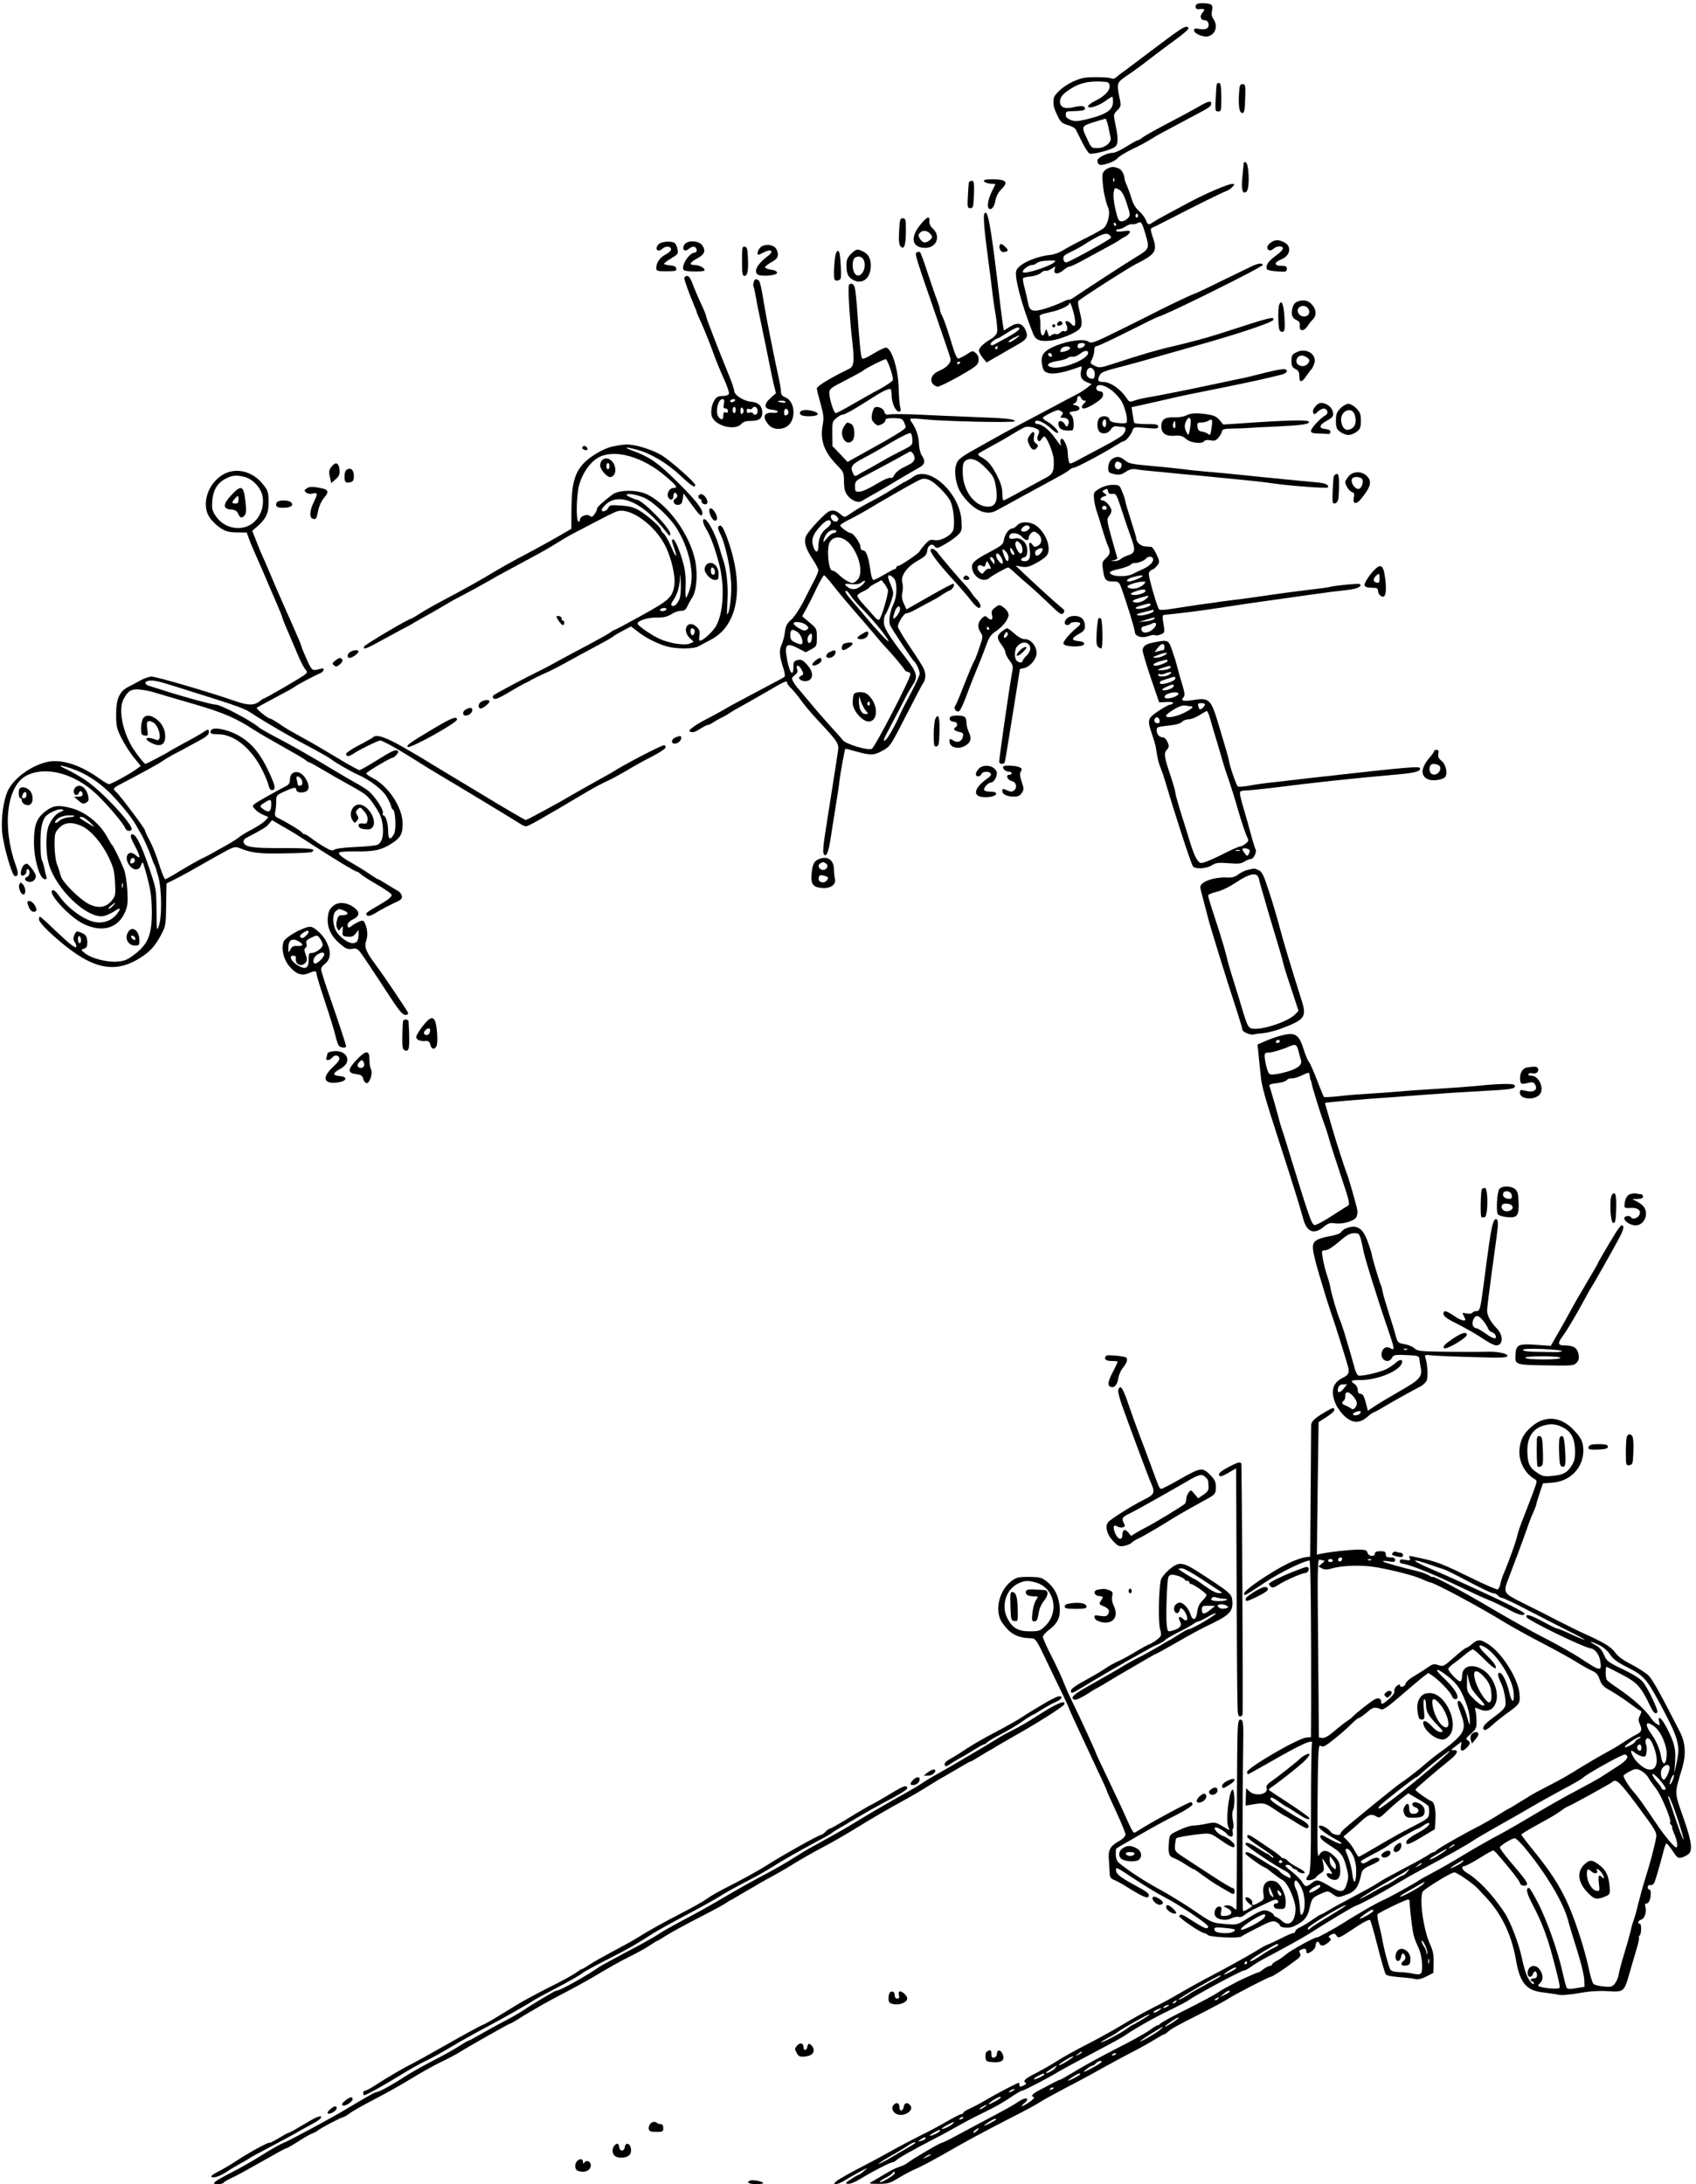 <?xml version="1.0" standalone="no"?>
<!DOCTYPE svg PUBLIC "-//W3C//DTD SVG 20010904//EN"
 "http://www.w3.org/TR/2001/REC-SVG-20010904/DTD/svg10.dtd">
<svg version="1.0" xmlns="http://www.w3.org/2000/svg"
 width="1088pt" height="1401pt" viewBox="0 0 1088 1401"
 preserveAspectRatio="xMidYMid meet">
<g transform="translate(0,1401) scale(0.1,-0.1)"
fill="#000000" stroke="none">
<path d="M7677 13983 c-14 -13 -7 -34 11 -32 41 4 46 0 27 -21 -21 -23 -14
-50 14 -50 23 0 34 -35 15 -51 -8 -7 -28 -9 -49 -5 -28 6 -35 4 -35 -9 0 -21
60 -46 91 -38 47 13 64 67 33 111 -11 15 -13 32 -9 53 5 22 3 34 -6 40 -16 10
-83 12 -92 2z"/>
<path d="M7550 13806 c-25 -17 -99 -72 -164 -121 -65 -50 -137 -103 -159 -120
-23 -16 -51 -37 -62 -47 -12 -12 -25 -16 -35 -11 -8 5 -53 8 -100 8 -72 0 -95
-5 -148 -29 -61 -28 -121 -82 -123 -111 -3 -40 0 -53 20 -97 24 -52 31 -59 80
-73 19 -6 37 -17 42 -25 4 -8 22 -45 41 -82 18 -37 40 -70 48 -73 19 -8 141
24 163 43 21 18 21 55 3 142 -14 65 -14 65 11 92 25 26 26 29 14 84 -18 92
-17 95 53 142 35 23 99 70 143 105 44 34 119 90 167 125 48 34 84 67 81 72
-10 16 -27 10 -75 -24z m-432 -344 c5 -31 -29 -67 -90 -98 -27 -13 -48 -29
-48 -35 0 -19 62 -1 108 31 23 17 45 30 47 30 3 0 5 -15 5 -33 0 -53 -44 -82
-168 -112 -60 -14 -78 -15 -102 -5 -17 7 -31 16 -31 21 -5 28 -2 34 21 35 90
3 100 5 100 19 0 17 -26 19 -80 6 -51 -12 -80 2 -80 37 0 31 22 55 81 90 48
29 102 41 174 39 55 -2 60 -4 63 -25z m-8 -264 c6 -29 13 -61 15 -72 6 -31
-38 -66 -84 -66 -38 0 -41 2 -64 53 -42 87 -41 87 38 113 39 12 73 22 77 23 3
1 11 -23 18 -51z"/>
<path d="M7807 13473 c-3 -4 -6 -46 -8 -93 -4 -80 -3 -85 16 -85 19 0 20 7 20
89 0 59 -4 91 -12 93 -6 2 -13 0 -16 -4z"/>
<path d="M7948 13403 c-4 -80 3 -118 23 -118 11 0 15 20 17 93 3 86 1 92 -17
92 -17 0 -20 -8 -23 -67z"/>
<path d="M7675 13318 c-38 -22 -126 -69 -195 -105 -69 -36 -136 -74 -149 -84
-13 -11 -28 -19 -33 -19 -4 0 -37 -18 -72 -40 -35 -22 -73 -40 -84 -40 -40 0
-102 -31 -102 -50 0 -11 5 -22 11 -25 17 -11 98 16 117 39 9 12 52 38 95 59
43 20 97 49 120 64 43 27 65 39 252 138 126 66 135 72 135 91 0 21 -19 16 -95
-28z"/>
<path d="M7979 12968 c0 -2 -4 -39 -8 -83 -10 -88 -1 -126 25 -104 23 19 17
189 -7 189 -5 0 -9 -1 -10 -2z"/>
<path d="M7103 12928 c-13 -6 -25 -20 -29 -31 -5 -17 1 -91 11 -137 11 -47 14
-58 25 -85 12 -31 0 -92 -24 -123 -5 -8 -59 -39 -120 -69 -60 -30 -127 -66
-149 -80 -21 -13 -57 -26 -78 -28 -97 -10 -203 -58 -219 -100 -15 -39 35 -224
108 -407 16 -39 44 -50 110 -43 59 7 153 44 184 72 22 20 22 45 3 120 -8 31
-12 60 -7 63 33 28 320 211 367 235 131 66 142 83 108 180 -12 36 -13 50 -4
53 6 2 51 24 99 49 186 96 358 181 378 187 12 4 29 15 39 26 17 19 17 20 -1
20 -26 0 -159 -57 -264 -112 -47 -25 -116 -62 -153 -82 -38 -20 -78 -43 -90
-51 -29 -21 -33 -19 -47 15 -7 17 -27 43 -45 58 -19 17 -36 44 -44 72 -7 25
-20 61 -28 80 -9 19 -17 42 -18 50 -5 38 -19 62 -42 71 -30 11 -42 11 -70 -3z
m44 -80 c-3 -8 -6 -5 -6 6 -1 11 2 17 5 13 3 -3 4 -12 1 -19z m81 -142 c24
-74 24 -77 7 -96 -10 -11 -28 -20 -40 -20 -18 0 -24 10 -39 76 -11 44 -15 89
-12 109 6 32 7 33 33 20 19 -10 32 -32 51 -89z m72 -82 c0 -8 -5 -12 -10 -9
-6 4 -8 11 -5 16 9 14 15 11 15 -7z m50 -122 c25 -87 24 -89 -67 -144 -60 -36
-353 -227 -393 -255 -14 -10 -28 -17 -33 -15 -4 1 -24 -6 -45 -17 -20 -10 -68
-28 -105 -40 -82 -25 -103 -18 -112 37 -4 20 -14 63 -22 95 -9 32 -13 60 -10
63 3 4 26 9 51 11 25 3 53 13 63 22 10 10 24 16 30 14 7 -3 24 4 39 13 26 18
26 18 20 -3 -10 -32 19 -36 53 -8 16 14 35 25 42 25 8 0 46 18 84 39 183 99
230 125 235 130 3 3 18 13 34 21 16 8 31 21 34 29 4 11 -4 13 -42 8 -28 -4
-46 -3 -46 3 0 6 8 10 18 10 10 0 29 8 42 17 14 10 33 16 42 15 10 -2 26 1 35
7 24 13 28 8 53 -77z m-190 68 c0 -5 -2 -10 -4 -10 -3 0 -8 5 -11 10 -3 6 -1
10 4 10 6 0 11 -4 11 -10z m-33 -85 c-4 -11 -263 -154 -286 -158 -10 -1 -17 7
-19 21 -3 18 5 26 45 45 26 12 66 34 88 48 94 60 136 78 156 66 11 -7 18 -16
16 -22z m-357 -149 c0 -22 -191 -88 -208 -72 -9 10 35 46 57 46 9 0 21 4 27 9
5 5 18 11 29 14 26 6 95 8 95 3z m125 -369 c8 -49 -2 -60 -25 -32 -7 8 -19 15
-27 15 -11 0 -11 -4 -3 -21 14 -25 6 -51 -13 -43 -8 3 -19 -2 -26 -10 -7 -8
-19 -12 -27 -9 -8 3 -21 0 -29 -7 -12 -10 -16 -9 -19 1 -14 43 -15 44 -21 22
-14 -44 -32 -26 -31 30 1 28 -1 58 -4 66 -4 10 13 17 60 27 69 14 129 42 131
59 2 21 27 -52 34 -98z"/>
<path d="M6785 11939 c-10 -15 1 -23 20 -15 9 3 13 10 10 16 -8 13 -22 13 -30
-1z"/>
<path d="M6750 11920 c0 -5 5 -10 10 -10 6 0 10 5 10 10 0 6 -4 10 -10 10 -5
0 -10 -4 -10 -10z"/>
<path d="M6312 12848 c3 -7 20 -14 39 -16 l35 -3 -24 -49 c-23 -47 -31 -94
-19 -107 15 -14 36 9 42 48 5 27 18 54 36 72 51 50 36 67 -58 67 -39 0 -54 -4
-51 -12z"/>
<path d="M6217 12843 c-3 -5 -6 -44 -8 -88 -4 -75 -3 -80 16 -80 18 0 20 8 23
88 2 71 0 87 -12 87 -8 0 -17 -3 -19 -7z"/>
<path d="M6315 12640 c-9 -14 0 -115 25 -300 10 -74 21 -162 25 -195 3 -33 13
-102 22 -153 8 -51 13 -103 9 -115 -3 -12 -20 -31 -38 -41 -47 -27 -78 -57
-78 -75 0 -9 11 -29 24 -46 l25 -30 38 22 c21 12 58 33 83 48 25 14 63 36 84
48 53 30 63 47 46 87 -20 47 -52 55 -100 25 l-40 -25 -4 22 c-3 13 -19 140
-36 283 -46 382 -65 478 -85 445z m223 -742 c-3 -7 -34 -29 -69 -48 -36 -19
-75 -41 -87 -48 -29 -17 -38 3 -10 22 12 9 26 16 29 16 4 0 31 16 60 35 55 36
84 44 77 23z m-13 -54 c-31 -24 -55 -35 -55 -26 0 5 15 16 33 25 41 20 47 20
22 1z m-125 -64 c0 -5 -5 -10 -11 -10 -5 0 -7 5 -4 10 3 6 8 10 11 10 2 0 4
-4 4 -10z"/>
<path d="M5903 12567 c-67 -82 -52 -147 32 -147 73 0 102 74 50 123 -16 14
-24 32 -23 46 5 40 -15 33 -59 -22z m61 -53 c20 -20 20 -28 0 -45 -26 -21 -43
-19 -61 7 -12 19 -13 27 -3 39 16 19 44 19 64 -1z"/>
<path d="M5768 12528 c-3 -60 -1 -87 9 -98 26 -29 37 15 34 143 -1 29 -5 37
-20 37 -17 0 -19 -10 -23 -82z"/>
<path d="M8152 12454 c-12 -8 -22 -21 -22 -29 0 -23 20 -28 39 -11 22 20 61
21 61 2 0 -8 -22 -30 -49 -49 -47 -34 -65 -64 -52 -85 3 -5 33 -11 66 -13 55
-4 60 -2 60 16 0 16 -7 20 -34 20 -49 0 -50 22 -2 41 61 24 70 88 15 112 -34
16 -55 15 -82 -4z"/>
<path d="M4226 12444 c-30 -30 -8 -58 24 -29 21 19 55 17 55 -5 0 -8 -16 -23
-36 -33 -37 -20 -59 -52 -59 -87 0 -18 7 -20 66 -20 57 0 65 2 62 18 -2 12
-14 18 -41 20 -20 2 -37 6 -37 10 0 4 21 20 46 35 43 26 46 30 40 59 -3 18
-12 36 -19 40 -21 13 -85 9 -101 -8z"/>
<path d="M4389 12439 c-16 -31 4 -48 30 -25 11 10 27 16 36 13 18 -8 20 -37 2
-37 -37 0 -96 -97 -68 -114 13 -9 120 -10 129 -2 11 12 -29 36 -60 36 -40 0
-35 15 14 42 48 26 57 48 34 83 -22 34 -99 36 -117 4z"/>
<path d="M6415 12441 c-11 -20 5 -51 25 -48 31 5 32 12 6 36 -15 15 -26 19
-31 12z"/>
<path d="M4877 12422 c-10 -10 -17 -26 -17 -35 0 -15 4 -15 37 3 50 27 72 9
28 -23 -65 -48 -93 -99 -64 -118 23 -15 124 -6 124 11 0 10 -14 17 -38 20 -21
3 -38 10 -39 15 -1 6 18 20 40 33 34 19 42 29 42 51 0 15 -8 35 -18 44 -25 22
-75 21 -95 -1z"/>
<path d="M4760 12336 c0 -78 3 -96 15 -96 20 0 27 33 23 115 -2 57 -6 70 -20
73 -16 3 -18 -6 -18 -92z"/>
<path d="M5459 12381 c-22 -22 -29 -39 -29 -68 0 -58 9 -78 40 -97 58 -34 113
5 116 82 2 52 -14 83 -52 100 -36 17 -42 15 -75 -17z m86 -50 c13 -58 -33
-114 -61 -76 -20 27 -18 92 2 103 26 15 52 2 59 -27z"/>
<path d="M5356 12354 c-3 -26 -6 -69 -6 -95 0 -41 3 -49 19 -49 10 0 21 6 24
14 6 14 -1 142 -8 164 -9 26 -23 10 -29 -34z"/>
<path d="M5881 12391 c-14 -9 -11 -18 139 -451 39 -113 74 -216 77 -228 7 -28
-23 -60 -73 -81 -42 -17 -60 -51 -43 -80 8 -11 23 -21 35 -21 11 0 74 31 140
68 106 61 119 72 122 98 2 20 -4 36 -17 48 -20 18 -22 18 -61 -8 -22 -14 -46
-26 -53 -26 -8 0 -24 35 -39 88 -33 109 -55 172 -68 194 -6 10 -10 24 -10 32
0 7 -9 35 -19 62 -11 27 -37 105 -60 173 -22 69 -44 128 -48 132 -5 5 -14 4
-22 0z m279 -705 c0 -3 -4 -8 -10 -11 -5 -3 -10 -1 -10 4 0 6 5 11 10 11 6 0
10 -2 10 -4z"/>
<path d="M8030 12302 c-19 -9 -106 -51 -192 -93 -86 -43 -167 -81 -180 -85
-20 -6 -218 -101 -258 -123 -8 -5 -101 -51 -206 -103 -173 -86 -193 -93 -210
-80 -28 20 -124 9 -209 -25 -83 -34 -102 -61 -89 -127 8 -36 13 -42 45 -50 33
-8 109 8 195 41 14 5 16 2 10 -21 -10 -40 0 -62 36 -77 l31 -13 -29 -23 c-16
-13 -47 -33 -69 -44 -22 -11 -78 -40 -125 -66 -47 -25 -130 -69 -185 -98 -55
-29 -123 -66 -152 -81 -28 -16 -91 -51 -140 -78 -142 -79 -158 -90 -170 -129
-14 -47 0 -131 31 -178 70 -105 157 -151 223 -116 15 8 96 51 178 97 83 45
179 97 215 117 36 19 72 41 81 49 8 8 21 14 28 14 15 0 185 90 259 137 29 18
56 33 60 33 14 0 49 43 57 68 7 23 9 24 86 17 69 -6 79 -5 79 9 0 13 -13 16
-74 16 -41 0 -77 3 -79 8 -3 4 -7 28 -11 53 l-7 47 118 26 c65 15 136 31 158
36 22 6 153 33 290 60 222 45 284 59 400 88 17 4 30 14 30 22 0 19 -32 16
-160 -16 -55 -14 -111 -28 -125 -30 -14 -3 -97 -20 -185 -39 -182 -39 -356
-73 -432 -86 -29 -5 -65 -14 -80 -20 -24 -9 -30 -7 -43 13 -40 62 -106 108
-154 108 -32 0 -38 10 -23 40 12 24 19 27 182 69 39 10 129 35 200 56 72 20
207 59 300 85 237 68 428 133 433 148 8 24 -11 20 -343 -88 -80 -26 -192 -56
-295 -80 -91 -20 -222 -58 -381 -111 -92 -30 -97 -30 -127 -15 -30 15 -30 17
-16 43 7 16 14 40 14 56 0 18 5 27 16 27 8 0 100 43 203 95 103 52 191 95 195
95 27 0 666 317 666 330 0 15 -30 11 -70 -8z m-1070 -502 c0 -15 -38 -32 -45
-20 -3 5 -3 15 0 20 8 13 45 13 45 0z m-95 -24 c0 -11 -54 -30 -62 -22 -3 3 0
13 7 21 14 17 55 17 55 1z m115 -30 c0 -41 -170 -108 -233 -92 -43 10 -26 30
34 40 30 4 60 13 68 20 8 6 22 10 33 8 10 -2 30 6 44 17 31 24 54 27 54 7z
m-233 -22 c-9 -9 -28 6 -21 18 4 6 10 6 17 -1 6 -6 8 -13 4 -17z m271 -90 c10
-18 5 -54 -8 -54 -23 0 -40 15 -40 34 0 38 31 50 48 20z m110 -125 c23 -17 53
-50 67 -73 26 -45 44 -130 29 -139 -5 -3 -30 -3 -56 0 -34 4 -48 10 -51 24 -6
22 -46 26 -65 7 -7 -7 -12 -26 -12 -43 0 -17 5 -36 12 -43 20 -20 56 -14 73
12 12 18 23 24 43 21 15 -2 33 -4 40 -4 23 -2 12 -39 -17 -60 -15 -11 -59 -37
-97 -57 -38 -20 -106 -56 -150 -80 -81 -44 -82 -44 -88 -22 -3 13 -6 36 -6 51
0 39 -27 100 -41 92 -6 -4 -9 -16 -6 -26 3 -11 4 -19 3 -19 -1 0 -19 24 -40
53 -37 52 -83 87 -112 87 -8 0 -14 5 -14 10 0 27 58 4 107 -43 18 -17 36 -28
40 -24 9 9 -35 55 -69 73 -16 8 -28 19 -28 24 0 8 83 50 99 50 3 0 12 -4 20
-9 12 -8 12 -12 2 -25 -12 -14 -10 -16 12 -16 28 0 42 -23 28 -47 -7 -14 -10
-13 -20 5 -14 26 -41 29 -41 5 0 -36 28 -49 87 -44 16 1 14 79 -3 96 -20 20
-18 23 19 27 39 4 44 29 7 38 -21 5 -22 7 -7 13 9 3 17 16 17 27 0 23 18 27
26 5 4 -8 13 -15 21 -15 12 0 12 -2 -1 -16 -20 -19 -21 -34 -2 -34 23 0 106
51 117 71 11 22 4 39 -16 39 -17 0 -28 17 -20 30 12 19 51 10 93 -21z m-32
-214 c0 -14 -4 -25 -8 -25 -12 0 -20 20 -14 35 9 24 24 17 22 -10z m-433 -44
c5 -5 4 -18 -3 -31 -15 -29 5 -56 21 -27 6 9 14 17 18 17 16 0 60 -108 61
-151 2 -72 -6 -90 -48 -112 -15 -8 -81 -44 -147 -80 -66 -37 -123 -67 -127
-67 -5 0 -8 21 -8 46 0 32 -10 66 -31 108 -35 70 -62 102 -103 123 -15 8 -24
18 -20 23 5 4 45 27 89 51 44 23 104 58 134 77 30 18 64 37 75 42 22 8 73 -3
89 -19z m-337 -246 c45 -46 53 -61 62 -113 16 -92 1 -132 -50 -132 -85 0 -161
103 -162 218 -1 51 3 66 18 77 33 24 77 8 132 -50z"/>
<path d="M6604 11215 c-14 -21 -14 -29 -3 -55 17 -36 33 -44 50 -23 11 13 10
17 -5 29 -14 10 -17 21 -13 44 8 36 -7 39 -29 5z"/>
<path d="M4390 12225 c0 -13 33 -104 66 -182 8 -17 14 -34 14 -37 0 -4 14 -36
31 -72 16 -36 48 -114 69 -172 21 -59 55 -142 75 -185 20 -43 34 -85 31 -93
-3 -8 -19 -14 -40 -14 -26 0 -40 -6 -51 -24 -22 -33 -29 -89 -15 -115 30 -57
147 -83 185 -41 12 14 31 20 57 20 57 0 78 14 78 54 0 41 -26 66 -71 69 -45 3
-109 43 -109 69 0 10 -15 56 -34 101 -69 169 -146 367 -146 378 0 6 -13 39
-29 73 -16 33 -40 89 -53 123 -16 44 -28 63 -40 63 -10 0 -18 -7 -18 -15z
m254 -805 c-5 -23 -3 -30 10 -30 9 0 16 -7 16 -16 0 -10 -6 -14 -15 -10 -11 4
-15 -1 -15 -19 0 -27 -9 -32 -28 -13 -26 26 -8 118 23 118 11 0 13 -8 9 -30z
m71 20 c-3 -5 -13 -10 -21 -10 -8 0 -12 5 -9 10 3 6 13 10 21 10 8 0 12 -4 9
-10z m5 -60 c0 -11 -4 -20 -10 -20 -5 0 -10 9 -10 20 0 11 5 20 10 20 6 0 10
-9 10 -20z m50 -5 c0 -8 -4 -17 -10 -20 -6 -4 -10 5 -10 20 0 15 4 24 10 20 6
-3 10 -12 10 -20z m90 0 c0 -16 -6 -25 -15 -25 -8 0 -15 4 -15 9 0 5 -9 7 -20
4 -14 -4 -20 0 -20 12 0 11 5 15 15 12 8 -4 17 -2 20 3 12 20 35 10 35 -15z"/>
<path d="M4835 12200 c-3 -11 -4 -24 -1 -28 3 -5 9 -35 15 -68 5 -32 24 -124
41 -204 17 -80 37 -179 45 -220 8 -41 21 -101 28 -133 l15 -59 -35 -31 c-46
-42 -42 -71 10 -75 20 -2 37 -8 37 -13 0 -5 -16 -9 -36 -7 -56 4 -65 -30 -21
-79 35 -39 113 -29 140 17 34 57 16 140 -34 161 -21 8 -29 18 -29 36 0 14 -7
55 -15 92 -17 72 -82 398 -89 446 -21 128 -30 171 -40 177 -18 12 -24 9 -31
-12z m205 -769 c0 -4 -11 -6 -25 -3 -14 2 -25 6 -25 8 0 2 11 4 25 4 14 0 25
-4 25 -9z m18 -63 c2 -9 -4 -18 -13 -21 -11 -5 -15 0 -15 19 0 28 23 29 28 2z"/>
<path d="M5447 12184 c-9 -9 2 -201 19 -349 16 -144 13 -175 -19 -191 -111
-53 -207 -111 -207 -125 0 -9 11 -53 24 -98 19 -69 22 -90 14 -134 -19 -99 8
-175 90 -259 44 -45 46 -50 46 -107 1 -44 6 -67 22 -88 26 -34 68 -51 92 -37
9 6 43 25 74 43 32 17 104 59 161 94 58 34 119 70 136 79 35 19 39 42 14 77
-9 14 -17 46 -18 75 -1 48 -19 99 -47 138 -7 9 -10 19 -7 22 3 3 43 1 90 -4
129 -13 579 -23 579 -12 0 14 -57 20 -260 27 -102 4 -257 10 -345 15 -88 4
-175 5 -193 2 -28 -4 -34 -1 -39 17 -5 22 -44 38 -62 27 -6 -4 -13 -23 -17
-42 -5 -29 -2 -40 14 -57 18 -18 25 -19 47 -9 14 6 25 18 25 26 0 11 13 14 54
14 47 -1 55 -4 65 -25 6 -13 11 -28 11 -32 0 -14 -63 -53 -319 -194 l-54 -30
-48 51 -49 51 -1 78 c-1 72 0 78 25 100 15 13 33 23 40 23 16 0 76 34 196 111
65 42 106 60 114 52 3 -4 6 -21 6 -40 0 -46 25 -103 46 -103 14 0 15 6 8 33
-4 17 -8 70 -9 117 -2 121 -46 260 -82 260 -10 0 -47 -18 -83 -40 -46 -28 -66
-36 -71 -27 -7 14 -16 100 -29 293 -5 72 -12 143 -16 157 -6 25 -23 35 -37 21z
m264 -538 c11 -32 19 -65 17 -73 -2 -8 -39 -34 -83 -58 -44 -23 -124 -68 -177
-99 -53 -31 -101 -56 -107 -56 -12 0 -41 92 -41 131 0 24 11 32 103 79 56 29
108 57 116 64 20 17 135 74 144 72 5 -1 17 -28 28 -60z m142 -457 c2 -33 -1
-36 -73 -72 -41 -21 -91 -47 -110 -59 -19 -11 -60 -34 -90 -51 -30 -16 -65
-35 -76 -43 -19 -11 -23 -10 -33 13 -18 39 -7 55 66 93 37 19 119 65 182 103
68 40 118 64 124 58 5 -5 10 -24 10 -42z m13 -127 c-3 -9 -14 -22 -25 -27 -10
-6 -36 -19 -56 -29 -20 -11 -42 -30 -48 -43 -6 -15 -16 -21 -26 -18 -9 3 -50
-16 -91 -41 -42 -26 -88 -47 -105 -48 -28 -1 -30 1 -30 33 0 30 5 37 40 56 22
12 90 48 150 80 61 32 123 67 139 76 29 17 30 17 44 -2 7 -10 11 -27 8 -37z"/>
<path d="M8327 12077 c-18 -6 -29 -19 -35 -40 -11 -43 -4 -67 25 -80 18 -8 23
-17 21 -36 -4 -37 26 -39 49 -4 10 15 26 36 36 45 23 24 22 59 -3 90 -23 30
-55 38 -93 25z m66 -48 c15 -24 1 -49 -27 -49 -16 0 -30 8 -37 22 -21 39 40
65 64 27z"/>
<path d="M8206 12055 c-9 -25 -7 -148 3 -164 5 -8 15 -12 22 -9 11 4 13 25 9
93 -5 84 -19 118 -34 80z"/>
<path d="M8318 11751 c-29 -14 -33 -21 -33 -56 0 -32 5 -42 25 -52 19 -9 25
-20 25 -44 0 -45 16 -45 45 -1 14 20 28 39 32 42 4 3 12 19 18 35 23 59 -48
108 -112 76z m68 -35 c15 -12 17 -18 8 -33 -26 -43 -97 -15 -73 28 12 23 38
24 65 5z"/>
<path d="M8440 11405 c-14 -15 -20 -30 -16 -41 6 -15 9 -15 29 5 28 25 52 27
61 4 4 -11 0 -20 -11 -27 -32 -17 -93 -83 -93 -100 0 -12 11 -16 50 -17 28 -1
56 -2 63 -3 6 -1 12 6 12 14 0 10 -12 16 -32 18 -46 4 -42 26 10 54 34 19 41
28 39 48 -4 31 -29 56 -63 64 -19 4 -32 0 -49 -19z"/>
<path d="M8599 11391 c-24 -25 -29 -38 -29 -80 0 -42 4 -53 26 -70 15 -12 39
-21 54 -21 15 0 39 9 54 21 22 17 26 28 26 70 0 42 -5 55 -29 80 -16 16 -39
29 -51 29 -12 0 -35 -13 -51 -29z m93 -46 c12 -42 2 -74 -27 -87 -31 -14 -51
1 -60 43 -16 70 68 112 87 44z"/>
<path d="M5135 11370 c-12 -20 7 -30 55 -30 56 0 74 15 35 30 -34 13 -82 13
-90 0z"/>
<path d="M7609 11345 c-15 -8 -48 -13 -76 -12 -61 2 -83 -13 -83 -59 0 -44 30
-64 88 -59 34 3 48 -1 71 -21 31 -26 104 -34 117 -13 4 6 20 8 39 5 28 -6 36
-2 54 20 12 15 21 33 21 40 0 10 17 14 63 15 34 0 82 2 107 4 25 2 104 6 175
9 164 8 217 15 212 30 -5 15 -128 12 -456 -11 l-94 -6 -23 28 c-16 20 -35 30
-71 36 -71 12 -115 10 -144 -6z m30 -42 c-1 -16 -4 -41 -8 -58 -7 -29 -7 -30
-19 -8 -15 27 -15 48 -2 74 15 28 30 23 29 -8z m134 -30 c-7 -56 -9 -59 -25
-45 -7 5 -24 12 -38 14 -19 2 -26 10 -28 31 -3 24 0 27 25 27 15 0 35 5 43 10
26 17 30 11 23 -37z m-233 10 c0 -19 -3 -24 -10 -17 -6 6 -8 18 -4 27 9 24 14
21 14 -10z"/>
<path d="M5414 11274 c-34 -51 9 -129 51 -94 23 19 20 97 -4 110 -27 14 -28
13 -47 -16z"/>
<path d="M3930 11146 c-60 -12 -155 -70 -194 -117 -52 -61 -69 -132 -70 -278
l-1 -133 -70 -41 c-82 -47 -182 -102 -280 -153 -38 -20 -101 -56 -140 -79 -92
-56 -207 -120 -329 -184 -55 -29 -124 -68 -153 -87 -29 -19 -56 -34 -59 -34
-14 0 -294 -165 -298 -177 -9 -23 15 -15 113 40 53 29 112 61 131 71 19 9 58
30 85 47 28 16 75 43 105 59 30 17 73 42 95 55 22 14 58 34 80 45 51 26 150
80 195 106 19 12 64 37 100 56 36 19 110 59 165 89 55 29 127 70 160 91 33 21
80 49 105 62 223 117 268 140 292 147 85 24 245 -94 309 -228 38 -80 63 -191
55 -246 -12 -79 -31 -96 -210 -195 -92 -51 -169 -92 -172 -92 -3 0 -18 -8 -32
-19 -15 -10 -81 -47 -147 -82 -66 -34 -147 -78 -180 -96 -33 -19 -82 -45 -110
-59 -103 -50 -300 -155 -309 -164 -7 -7 -6 -14 1 -21 8 -8 35 3 99 41 48 29
97 56 109 61 11 5 27 13 35 19 8 5 47 24 85 41 39 17 104 51 145 74 41 23 120
66 175 95 55 29 107 58 115 65 8 7 38 25 67 40 l51 27 39 -30 c50 -40 124 -79
187 -97 62 -19 173 -19 206 -1 14 8 49 26 77 41 184 93 223 353 101 673 -22
56 -34 70 -49 55 -5 -5 -1 -23 10 -44 35 -66 72 -240 72 -342 1 -82 -14 -177
-26 -177 -2 0 -1 41 2 90 6 85 -7 205 -27 255 -4 11 -13 40 -20 65 -24 93 -79
200 -102 200 -15 0 -8 -30 15 -68 24 -38 56 -124 81 -222 35 -137 28 -300 -17
-389 -19 -39 -86 -101 -108 -101 -4 0 -5 15 -2 34 4 26 0 38 -18 55 -55 51
-98 -17 -45 -71 l26 -25 -25 -11 c-31 -14 -130 1 -193 30 -54 24 -142 86 -142
98 0 19 65 39 121 39 44 -1 67 4 95 21 20 13 48 23 63 22 20 0 30 6 39 26 7
15 21 42 33 60 28 43 36 150 19 235 -35 169 -174 361 -309 426 -65 31 -181 30
-222 -1 -69 -53 -99 -81 -99 -92 0 -6 -7 -22 -16 -34 -13 -18 -19 -21 -30 -11
-19 15 -64 -3 -64 -26 0 -9 -4 -13 -10 -10 -16 10 -12 175 6 236 23 81 76 153
132 179 104 49 279 -2 422 -125 73 -62 81 -75 51 -75 -29 0 -49 -43 -31 -65
15 -18 30 -11 30 16 0 22 15 25 24 4 3 -8 -2 -19 -11 -23 -24 -14 -9 -44 19
-40 18 2 24 11 28 38 l5 35 35 -48 c70 -96 78 -104 85 -85 10 25 -44 94 -172
219 -113 111 -166 148 -267 185 -70 26 -62 31 18 10 89 -23 193 -85 277 -163
72 -68 99 -86 99 -64 0 16 -157 155 -214 190 -63 38 -172 71 -226 70 -19 0
-60 -6 -90 -13z m205 -330 c57 -26 159 -122 201 -187 84 -130 122 -300 89
-398 -9 -28 -20 -53 -23 -55 -4 -2 -6 30 -4 72 3 50 -2 100 -13 142 -20 78
-54 160 -66 160 -12 0 -11 -8 7 -59 23 -68 10 -59 -21 13 -15 36 -36 73 -46
82 -11 10 -19 21 -19 27 0 15 -91 95 -140 123 -33 20 -64 28 -116 31 -66 5
-73 4 -83 -16 -12 -21 -41 -29 -41 -11 0 5 12 21 27 35 87 80 242 10 385 -175
23 -30 27 -32 28 -14 0 34 -170 210 -213 218 -22 5 -67 25 -67 31 0 14 70 2
115 -19z m224 -648 c-14 -33 -34 -52 -49 -43 -7 4 -4 16 8 33 27 39 42 87 44
146 1 34 3 24 5 -28 2 -46 -1 -92 -8 -108z m-84 -68 c-3 -5 -15 -10 -26 -10
-11 0 -17 5 -14 10 3 6 15 10 26 10 11 0 17 -4 14 -10z m179 -129 c8 -13 -4
-42 -15 -35 -12 7 -12 44 0 44 6 0 12 -4 15 -9z"/>
<path d="M3736 11141 c-3 -5 1 -12 10 -15 20 -8 29 -1 19 13 -8 13 -22 14 -29
2z"/>
<path d="M7132 11064 c-25 -17 -32 -82 -9 -88 49 -16 67 -14 98 7 28 18 42 21
74 16 22 -4 69 -9 105 -12 36 -3 115 -11 175 -17 61 -6 128 -12 150 -14 308
-30 380 -37 435 -46 109 -16 349 -34 357 -27 14 15 -17 29 -69 33 -29 2 -183
17 -343 33 -159 17 -326 33 -370 36 -44 4 -107 10 -140 15 -33 4 -125 14 -205
21 -126 11 -149 15 -173 36 -33 27 -54 29 -85 7z m56 -22 c15 -10 5 -42 -13
-42 -18 0 -28 17 -21 35 6 17 15 18 34 7z"/>
<path d="M3862 11058 c-7 -7 -12 -22 -12 -34 0 -24 42 -74 63 -74 25 0 40 28
33 61 -10 49 -56 75 -84 47z m48 -38 c0 -11 -4 -20 -10 -20 -5 0 -10 9 -10 20
0 11 5 20 10 20 6 0 10 -9 10 -20z"/>
<path d="M2128 11018 c-19 -23 -20 -35 -9 -80 l6 -27 28 25 c23 20 28 31 25
61 -4 45 -25 53 -50 21z"/>
<path d="M2227 10999 c-11 -7 -17 -22 -17 -44 0 -39 8 -46 38 -38 17 4 22 13
22 38 0 39 -18 58 -43 44z"/>
<path d="M1438 10970 c-104 -55 -151 -197 -92 -281 14 -21 44 -50 67 -65 35
-23 53 -28 106 -29 l64 -1 13 -37 c7 -20 20 -51 28 -69 8 -18 38 -87 67 -153
28 -66 66 -155 85 -198 18 -42 34 -81 34 -85 0 -4 18 -50 41 -102 22 -52 52
-122 66 -155 14 -33 33 -68 41 -78 14 -15 14 -20 1 -32 -14 -14 -256 -155
-266 -155 -3 0 -16 -9 -30 -20 -32 -25 -71 -25 -142 -1 -178 62 -517 161 -549
161 -15 0 -47 -11 -72 -25 -25 -14 -59 -32 -77 -41 -56 -28 -78 -76 -78 -174
0 -77 3 -92 34 -154 18 -37 54 -93 78 -123 l46 -56 -24 -18 c-34 -27 -166 -99
-180 -99 -6 0 -33 16 -60 35 -118 85 -234 124 -323 110 -106 -18 -229 -105
-267 -190 -27 -60 -42 -169 -36 -254 6 -88 64 -291 83 -291 23 0 24 17 3 76
-87 246 -55 504 71 569 124 64 311 13 452 -122 73 -71 170 -185 181 -215 7
-18 32 -24 41 -10 16 26 -188 246 -296 318 -36 24 -90 55 -120 69 -65 29 -49
32 31 5 85 -28 170 -82 244 -154 66 -66 142 -159 171 -211 9 -16 20 -37 26
-45 18 -29 57 -116 70 -155 7 -22 16 -44 20 -50 4 -5 15 -41 26 -80 22 -82 24
-257 2 -317 -12 -34 -13 -27 -14 100 -1 133 -2 141 -41 257 -60 178 -96 247
-121 231 -8 -5 0 -29 24 -73 36 -68 38 -89 5 -59 -48 44 -81 -15 -38 -68 26
-32 61 -30 72 5 4 11 9 18 12 16 2 -3 16 -49 30 -103 20 -77 26 -124 27 -209
1 -148 -23 -209 -107 -274 -48 -37 -66 -45 -113 -49 -67 -6 -167 20 -208 53
-28 22 -28 23 -7 30 16 5 21 14 21 38 0 40 -9 53 -43 66 -25 10 -29 8 -39 -15
-9 -19 -9 -30 0 -45 7 -10 12 -23 12 -29 0 -20 -38 9 -134 100 -51 50 -96 90
-100 90 -3 0 -6 -8 -6 -18 0 -10 29 -46 65 -79 252 -234 404 -278 580 -170 70
44 102 79 147 167 20 40 23 60 24 179 l2 134 48 24 c55 27 106 56 273 151 109
61 116 64 145 53 79 -32 124 -38 288 -35 92 1 172 5 178 9 33 20 -5 25 -185
25 -200 -1 -246 6 -253 40 -1 8 6 20 17 25 104 54 129 69 146 90 l20 24 60
-35 c79 -45 82 -47 210 -130 148 -95 262 -164 272 -164 5 0 18 -8 29 -18 10
-10 56 -39 101 -65 45 -26 86 -54 92 -61 12 -14 -9 -33 -101 -85 -32 -18 -58
-36 -58 -41 0 -22 25 -19 68 9 26 16 73 41 105 56 48 21 58 29 55 47 -2 11
-12 26 -23 32 -11 6 -43 25 -72 43 -28 18 -54 33 -57 33 -4 0 -28 15 -54 33
-26 18 -74 48 -107 67 -72 40 -96 60 -89 72 3 4 51 8 107 7 117 -2 163 8 229
50 57 37 71 61 71 127 0 104 -91 242 -193 294 -22 11 -40 24 -40 29 0 9 155
101 170 101 4 0 15 9 24 19 12 14 14 21 6 26 -14 9 -37 -2 -149 -72 -47 -29
-90 -53 -96 -53 -5 0 -71 36 -145 81 -74 45 -160 95 -190 111 -30 17 -73 41
-95 53 -22 12 -61 36 -86 54 -26 17 -50 31 -54 31 -15 0 -95 64 -88 70 5 4 58
33 118 65 61 32 116 62 123 68 18 14 130 74 165 88 27 11 33 38 6 30 -56 -16
-57 -15 -87 50 -16 35 -33 75 -37 89 -7 24 -21 56 -66 158 -12 26 -30 67 -41
92 -11 25 -26 58 -33 75 -7 16 -35 80 -60 140 -26 61 -53 124 -61 140 -7 17
-23 55 -34 85 l-22 55 29 25 c60 52 77 88 76 162 -1 64 -4 72 -39 115 -64 79
-166 105 -246 63z m134 -20 c53 -15 105 -73 113 -127 12 -78 -28 -158 -94
-187 -73 -32 -162 -4 -207 64 -23 34 -26 48 -22 98 5 69 32 113 86 142 42 22
71 24 124 10z m-442 -1345 c455 -143 428 -133 515 -190 66 -42 221 -133 315
-182 99 -53 152 -83 167 -95 24 -19 127 -79 169 -97 82 -37 161 -98 188 -147
14 -26 26 -52 26 -59 0 -8 5 -15 10 -17 17 -5 23 -129 8 -157 -24 -44 -38 -37
-38 18 0 50 -16 101 -31 101 -5 0 -6 7 -3 15 8 20 -57 116 -98 146 -18 13 -53
35 -78 48 -25 14 -85 49 -135 79 -147 89 -264 155 -370 211 -55 29 -107 58
-115 66 -50 43 -244 145 -275 145 -22 0 -174 41 -300 80 -55 18 -111 35 -124
39 -33 9 -38 28 -9 34 32 5 58 0 178 -38z m-135 -38 c28 -9 138 -41 245 -72
193 -56 274 -91 393 -169 29 -19 111 -66 182 -106 72 -40 137 -78 146 -86 8
-8 19 -14 23 -14 4 0 44 -22 89 -49 45 -27 128 -74 184 -105 94 -52 105 -62
146 -124 36 -53 46 -79 52 -127 7 -66 -4 -108 -32 -123 -10 -6 -73 -12 -141
-15 -72 -3 -128 -10 -137 -17 -11 -9 -24 -6 -62 16 -26 15 -64 40 -84 56 -20
15 -41 28 -47 28 -6 0 -12 4 -14 9 -3 9 -102 69 -156 95 -18 9 -21 16 -16 40
3 16 6 46 6 67 -1 34 3 39 41 57 67 31 87 35 87 19 0 -19 29 -26 58 -16 28 10
29 43 2 86 -35 58 -100 53 -100 -8 0 -23 -7 -33 -34 -46 -70 -37 -172 -94
-190 -108 -19 -14 -19 -15 0 -36 10 -12 34 -28 53 -36 l33 -14 -21 -23 c-12
-13 -50 -38 -84 -56 -34 -17 -71 -40 -82 -49 -11 -10 -51 -35 -90 -57 -38 -21
-79 -44 -90 -50 -11 -7 -42 -23 -70 -36 -27 -14 -87 -48 -133 -76 -46 -29 -88
-52 -92 -52 -5 0 -23 44 -40 98 -16 53 -44 121 -60 151 -17 30 -30 59 -30 65
0 11 -161 226 -185 246 -23 19 -19 26 28 50 154 81 237 126 272 150 22 15 58
36 80 47 22 11 56 29 75 40 19 10 59 32 88 48 34 18 52 35 52 47 0 23 -5 23
-38 0 -15 -10 -67 -40 -117 -66 -49 -27 -95 -52 -101 -57 -10 -8 -145 -79
-151 -79 -7 0 -49 52 -79 98 -66 103 -96 250 -63 314 28 56 51 70 104 65 27
-2 73 -11 100 -20z m933 -549 c17 -17 15 -48 -3 -48 -8 0 -15 3 -15 8 0 4 -3
17 -6 30 -7 24 5 29 24 10z m-188 -165 c0 -47 -13 -58 -44 -38 -33 22 -33 26
2 47 37 24 42 22 42 -9z m-875 -364 c0 -7 -8 -15 -17 -17 -12 -2 -15 2 -11 18
6 23 28 22 28 -1z m-345 -510 c0 -10 -4 -19 -10 -19 -5 0 -10 12 -10 26 0 14
4 23 10 19 6 -3 10 -15 10 -26z"/>
<path d="M1484 10834 c-55 -59 -56 -88 -3 -92 27 -2 39 -9 47 -28 13 -28 24
-30 42 -9 10 12 11 34 4 93 -11 98 -27 104 -90 36z m46 -29 c0 -18 -5 -25 -20
-25 -24 0 -25 8 -3 32 21 23 23 23 23 -7z"/>
<path d="M919 9404 c-7 -9 -13 -37 -14 -63 0 -41 3 -46 23 -49 22 -3 23 -1 17
41 -8 51 1 61 36 44 41 -21 63 -128 22 -113 -63 25 -89 10 -33 -19 57 -29 90
-14 90 42 0 44 -22 86 -59 112 -35 25 -64 27 -82 5z"/>
<path d="M1363 9333 c-7 -2 -13 -11 -13 -19 0 -10 14 -14 51 -14 96 0 202 -82
272 -211 19 -35 40 -83 47 -107 8 -32 15 -42 28 -40 22 5 18 27 -19 108 -59
128 -115 196 -204 245 -57 31 -135 50 -162 38z"/>
<path d="M2267 8832 c-20 -22 -22 -61 -4 -86 12 -17 14 -17 27 -1 11 14 12 20
1 37 -11 17 -10 23 4 37 15 15 18 14 41 -13 16 -18 24 -38 22 -55 -3 -22 -7
-26 -30 -23 -19 2 -28 -2 -28 -12 0 -17 21 -26 60 -26 52 0 52 74 0 130 -32
34 -69 39 -93 12z"/>
<path d="M8651 10954 c-12 -15 -21 -30 -21 -35 0 -21 25 -59 42 -65 15 -4 18
-12 13 -34 -9 -42 13 -49 43 -14 67 81 76 117 39 152 -34 32 -89 30 -116 -4z
m87 -16 c10 -14 1 -52 -16 -62 -25 -15 -67 46 -45 67 11 12 50 8 61 -5z"/>
<path d="M5859 10952 c-13 -10 -35 -23 -49 -30 -14 -6 -54 -30 -90 -53 -36
-23 -96 -57 -133 -76 -38 -19 -91 -50 -119 -69 -50 -35 -50 -35 -72 -16 -30
27 -54 34 -79 21 -29 -15 -123 -116 -144 -153 -19 -37 -7 -83 42 -156 19 -29
35 -59 35 -69 -1 -9 -13 -39 -28 -67 -15 -28 -46 -89 -69 -135 -24 -46 -58
-97 -77 -114 -28 -24 -36 -40 -41 -80 -3 -27 -13 -64 -22 -82 -16 -35 -13 -73
13 -152 8 -24 11 -47 7 -52 -4 -4 -53 -31 -108 -59 -55 -29 -132 -70 -171 -91
-39 -20 -89 -48 -110 -61 -22 -12 -69 -39 -107 -58 -37 -19 -80 -44 -95 -57
-24 -19 -25 -22 -9 -28 11 -5 32 2 57 19 22 14 45 26 51 26 6 0 23 8 37 18 15
10 41 24 57 32 17 8 37 19 45 26 8 6 40 25 70 41 30 16 106 60 169 96 117 69
131 75 131 56 0 -6 13 -23 28 -37 15 -15 42 -48 60 -73 17 -25 62 -79 100
-120 135 -144 145 -158 138 -204 -12 -84 -46 -296 -70 -450 -28 -176 -31 -211
-16 -220 14 -8 26 27 39 110 6 39 19 124 30 190 11 66 23 145 26 175 6 52 34
202 38 207 1 1 34 -7 72 -18 90 -25 114 -24 165 5 52 29 50 26 160 241 51 99
96 185 100 190 19 23 21 63 6 96 -9 19 -50 83 -91 143 -41 61 -75 118 -75 127
0 24 42 89 55 85 6 -2 37 12 70 30 33 19 76 41 95 51 19 10 49 27 65 39 17 11
38 24 48 27 18 7 34 34 24 43 -2 3 -71 -33 -153 -80 l-149 -85 -17 38 c-12 26
-15 47 -9 72 4 18 4 48 -1 64 -11 42 31 101 102 140 46 26 55 36 58 62 4 36
31 52 48 28 11 -15 18 -13 67 15 30 17 67 43 82 58 25 25 27 32 23 92 -10 178
-208 358 -309 282z m103 -21 c35 -14 113 -92 135 -136 20 -41 30 -146 18 -185
-11 -34 -80 -72 -119 -65 -28 6 -36 2 -63 -28 -17 -19 -32 -39 -34 -44 -6 -13
-123 -93 -137 -93 -7 0 -12 -4 -12 -10 0 -5 -4 -10 -9 -10 -5 0 -35 -16 -67
-35 -32 -19 -63 -35 -70 -35 -7 0 -15 22 -19 53 -14 98 -28 137 -50 137 -9 0
-15 9 -15 22 0 23 -45 88 -61 88 -15 0 -69 39 -69 50 0 5 30 24 68 42 37 19
85 46 107 59 46 29 263 154 315 181 39 20 49 22 82 9z m-592 -236 c10 -12 10
-19 2 -27 -13 -13 -42 6 -42 28 0 19 24 18 40 -1z m-40 -41 c0 -7 -13 -23 -30
-35 -33 -25 -50 -65 -50 -116 0 -43 -21 -40 -34 5 -12 44 -2 73 45 125 39 44
69 53 69 21z m35 -54 c-3 -5 -12 -10 -20 -10 -7 0 -25 -15 -40 -32 -24 -30
-26 -31 -20 -8 11 37 35 60 62 60 14 0 21 -4 18 -10z m98 -92 c56 -77 74 -181
37 -218 -11 -11 -25 -20 -30 -20 -19 0 -64 28 -89 54 -14 14 -32 26 -42 26
-25 0 -38 150 -15 184 30 47 94 34 139 -26z m-113 -260 c30 -39 89 -109 130
-156 41 -47 100 -115 130 -151 30 -37 64 -76 75 -87 31 -31 109 -124 118 -140
4 -8 15 -14 22 -14 8 0 15 -7 15 -15 0 -30 -230 -474 -248 -479 -31 -10 -165
31 -185 56 -10 13 -49 57 -87 98 -37 41 -92 104 -121 140 -30 36 -64 76 -75
89 -12 13 -28 35 -35 48 -12 22 -11 26 9 42 15 11 21 23 17 33 -13 34 7 39 25
6 17 -32 17 -33 -1 -43 -15 -9 -17 -13 -7 -23 15 -15 51 -15 66 0 21 21 13 57
-21 95 -28 30 -38 35 -60 29 -23 -5 -27 -12 -27 -41 0 -83 -31 -32 -46 76 -9
66 8 75 73 42 l52 -27 35 19 c35 19 36 22 36 76 0 55 -1 58 -47 96 l-47 40 27
49 c15 27 45 86 66 132 22 45 43 82 48 82 4 -1 33 -33 63 -72z m382 55 c25
-22 25 -115 -1 -169 -24 -52 -33 -112 -19 -138 20 -38 142 -221 151 -227 14
-10 37 -60 37 -80 0 -10 -24 -62 -52 -116 -29 -54 -62 -118 -73 -143 -49 -110
-105 -198 -105 -164 0 4 26 54 57 113 31 58 67 127 79 152 12 25 35 64 49 85
35 52 29 78 -42 171 -113 147 -143 196 -143 233 0 20 4 40 8 46 15 16 52 116
52 138 0 11 -9 40 -19 63 -24 53 -15 69 21 36z m-205 -49 c-31 -27 -63 -30
-89 -10 -27 20 -22 24 25 19 28 -3 49 0 62 10 31 24 33 8 2 -19z m169 -27 c6
-19 -42 -184 -57 -193 -5 -2 -19 7 -31 22 -13 15 -42 48 -65 73 -24 25 -43 52
-43 59 0 7 15 19 34 27 19 8 37 19 41 25 3 6 23 19 43 29 l37 20 17 -22 c10
-12 20 -30 24 -40z m-239 -38 c11 -17 49 -61 86 -97 71 -73 157 -180 157 -195
0 -10 -79 74 -146 155 -20 24 -54 65 -77 91 -49 56 -62 77 -48 77 5 0 18 -14
28 -31z m316 -93 c-5 -25 -43 -68 -43 -49 0 5 5 24 11 42 13 37 38 43 32 7z
m-603 -94 c19 -16 20 -19 7 -30 -12 -10 -21 -9 -48 6 -18 10 -34 23 -37 30 -6
19 53 14 78 -6z m-53 -47 c21 -15 38 -59 28 -75 -3 -5 -21 -2 -40 7 -30 14
-35 22 -35 50 0 36 13 42 47 18z m89 -51 c-7 -27 -26 -24 -26 5 0 21 23 47 28
31 2 -6 1 -22 -2 -36z"/>
<path d="M5528 9942 c-34 -20 -36 -32 -5 -32 25 0 47 17 47 37 0 17 -9 16 -42
-5z"/>
<path d="M5418 9883 c-19 -5 -25 -43 -8 -43 15 0 60 31 60 41 0 9 -22 10 -52
2z"/>
<path d="M5323 9828 c-27 -13 -30 -38 -5 -38 21 0 42 18 42 37 0 15 -7 15 -37
1z"/>
<path d="M5229 9771 c-13 -11 -21 -23 -17 -27 12 -11 58 13 58 31 0 20 -13 19
-41 -4z"/>
<path d="M5476 9554 c-3 -9 -6 -32 -6 -52 0 -51 66 -125 107 -120 54 6 57 99
5 157 -20 24 -35 31 -63 31 -24 0 -39 -5 -43 -16z m80 -105 c16 -18 16 -19 -5
-19 -25 0 -41 34 -41 83 l1 32 13 -38 c8 -21 22 -47 32 -58z m24 45 c0 -8 -5
-12 -10 -9 -6 4 -8 11 -5 16 9 14 15 11 15 -7z"/>
<path d="M8556 10953 c-4 -17 -10 -132 -7 -160 2 -22 28 -14 35 10 3 12 6 55
6 95 0 56 -3 72 -14 72 -8 0 -17 -8 -20 -17z"/>
<path d="M7055 10877 c-37 -22 -40 -26 -37 -63 1 -21 9 -57 16 -79 8 -22 24
-74 36 -115 12 -41 28 -89 36 -107 19 -43 18 -56 -12 -84 -23 -21 -25 -28 -18
-74 8 -64 18 -75 64 -75 36 0 39 -3 54 -42 31 -86 86 -263 86 -281 0 -28 44
-43 85 -28 19 7 39 10 44 7 5 -4 22 -2 36 4 25 10 27 14 22 48 -13 79 -13 77
13 79 91 9 243 28 350 45 69 11 184 28 255 38 72 10 209 29 305 43 96 14 207
28 247 32 67 6 107 25 85 39 -9 5 -160 -10 -192 -19 -8 -3 -71 -11 -140 -19
-69 -8 -186 -24 -261 -35 -74 -11 -173 -25 -220 -30 -46 -6 -95 -12 -109 -15
-14 -2 -63 -9 -110 -15 -47 -7 -121 -18 -165 -25 -48 -9 -84 -10 -89 -5 -12
11 -65 195 -66 226 0 13 8 24 20 28 11 4 27 17 36 30 14 21 13 27 -7 69 -11
25 -26 47 -33 48 -6 0 -24 2 -40 3 -28 2 -56 27 -56 49 0 6 -14 54 -31 106
-29 91 -34 107 -43 148 -2 10 -11 35 -20 55 -14 35 -18 37 -58 37 -26 0 -59
-9 -83 -23z m81 -35 c24 3 27 -3 61 -107 19 -60 47 -141 61 -179 28 -77 24
-94 -24 -109 -16 -5 -36 -16 -45 -23 -8 -8 -26 -13 -40 -13 l-24 2 23 4 c13 3
22 10 19 16 -2 7 -19 65 -37 130 -30 109 -31 119 -16 136 9 10 16 26 16 36 0
22 -38 65 -57 65 -21 0 -15 18 9 26 20 6 21 7 4 19 -17 13 -17 14 1 24 15 8
19 6 21 -10 3 -15 10 -19 28 -17z m-36 -93 c0 -5 -7 -9 -15 -9 -15 0 -20 12
-9 23 8 8 24 -1 24 -14z m295 -319 c11 -19 -15 -48 -62 -70 -27 -12 -56 -26
-65 -31 -47 -24 -148 -18 -148 10 0 5 26 15 58 21 31 7 64 19 73 26 9 8 20 14
25 13 17 -4 63 13 75 27 13 16 35 18 44 4z m-65 -115 c0 -7 -69 -35 -86 -35
-28 0 -13 18 24 28 44 12 62 14 62 7z m6 -54 c-9 -10 -31 -21 -47 -25 -35 -7
-70 6 -50 19 19 11 63 23 90 24 23 1 23 0 7 -18z m12 -43 c-6 -16 -66 -31 -87
-22 -12 5 -8 9 19 19 45 17 73 18 68 3z m7 -47 c-23 -23 -66 -33 -85 -21 -9 5
3 13 36 23 67 20 72 20 49 -2z m25 -41 c0 -13 -78 -33 -93 -23 -7 4 6 12 33
19 58 16 60 16 60 4z m20 -40 c0 -12 -75 -33 -98 -27 -20 5 -11 9 53 25 22 5
41 10 43 11 1 0 2 -3 2 -9z m3 -51 c-6 -6 -30 -12 -54 -15 l-44 -4 45 14 c57
18 67 19 53 5z m-7 -65 c-31 -28 -69 -29 -74 -2 -2 12 5 19 25 23 15 4 35 10
43 15 31 17 36 -11 6 -36z"/>
<path d="M1967 10877 c-17 -12 -17 -14 -3 -26 9 -8 26 -11 39 -7 35 8 37 1 11
-52 -27 -55 -31 -100 -9 -109 22 -8 26 -1 36 52 5 26 20 60 34 77 42 50 36 60
-50 73 -26 4 -46 1 -58 -8z"/>
<path d="M4480 10825 c0 -8 5 -15 10 -15 6 0 10 -6 10 -14 0 -18 27 -29 36
-15 10 17 -17 59 -38 59 -10 0 -18 -7 -18 -15z"/>
<path d="M1774 10785 c-9 -23 4 -33 43 -32 47 0 68 14 52 33 -16 19 -88 18
-95 -1z"/>
<path d="M4550 10735 c0 -25 23 -65 37 -65 18 0 17 30 -3 58 -17 25 -34 29
-34 7z"/>
<path d="M6525 10640 c-10 -11 -24 -20 -32 -20 -20 0 -47 -37 -53 -73 -4 -29
-14 -37 -93 -79 -99 -52 -119 -71 -110 -108 13 -58 75 -89 112 -56 19 16 109
66 119 66 4 0 27 -19 52 -43 25 -23 61 -55 80 -70 19 -16 74 -66 122 -112 76
-74 88 -82 99 -68 11 13 10 19 -13 37 -35 28 -159 141 -233 211 l-60 57 38 -7
c31 -5 49 -1 90 21 29 15 60 36 70 48 37 42 -2 152 -70 197 -38 25 -95 25
-118 -1z m78 -7 c11 -10 -13 -33 -34 -33 -22 0 -24 11 -7 28 13 13 31 16 41 5z
m59 -50 c25 -22 23 -60 -4 -74 -17 -9 -24 -9 -33 5 -20 27 -27 18 -20 -24 9
-54 -1 -80 -31 -80 -29 0 -32 16 -4 25 15 5 20 15 20 45 0 48 -39 85 -81 76
-31 -6 -40 0 -32 20 9 23 57 16 81 -11 22 -25 42 -26 42 -1 0 14 20 36 34 36
5 0 18 -7 28 -17z m-118 -59 c19 -18 21 -64 3 -64 -15 0 -41 56 -32 70 8 13
11 13 29 -6z m-39 -72 c-8 -8 -25 17 -25 38 0 9 6 6 16 -8 9 -13 13 -26 9 -30z
m170 8 c-19 -21 -35 -18 -35 6 0 17 43 37 49 22 1 -5 -5 -18 -14 -28z m-205
-27 c0 -33 -14 -28 -28 10 -17 46 -15 53 8 32 11 -10 20 -29 20 -42z m-45 -2
c8 -17 11 -32 6 -36 -11 -6 -41 33 -41 52 0 23 19 14 35 -16z m-45 -24 c0 -20
0 -20 -15 -1 -19 25 -19 35 0 28 8 -4 15 -16 15 -27z m-31 -25 c10 -19 10 -23
-3 -20 -8 2 -22 -6 -30 -17 -14 -19 -16 -19 -32 -3 -23 23 -12 53 15 39 15 -9
20 -7 24 11 7 24 9 24 26 -10z"/>
<path d="M5970 10479 c0 -18 55 -90 142 -185 46 -50 99 -112 118 -137 35 -46
60 -60 60 -32 0 8 -10 25 -22 38 -13 13 -30 34 -38 47 -8 13 -24 32 -34 43
-32 33 -158 180 -179 210 -21 27 -47 36 -47 16z"/>
<path d="M4532 10388 c-7 -7 -12 -19 -12 -29 0 -27 39 -69 66 -69 21 0 24 4
24 39 0 54 -47 90 -78 59z m52 -34 c7 -19 -2 -37 -15 -29 -12 8 -12 45 0 45 5
0 12 -7 15 -16z"/>
<path d="M8830 10367 c-33 -27 -82 -98 -76 -112 3 -10 19 -15 46 -15 32 0 40
-4 40 -19 0 -24 27 -48 40 -35 13 13 14 66 3 134 -8 57 -24 71 -53 47z m20
-68 c0 -23 -4 -30 -17 -27 -23 4 -27 23 -8 42 22 22 25 21 25 -15z"/>
<path d="M6187 10314 c-13 -13 -7 -24 14 -24 11 0 19 5 17 12 -5 14 -22 21
-31 12z"/>
<path d="M6381 10111 c-18 -14 -22 -24 -18 -43 9 -33 -2 -42 -25 -22 -15 14
-20 15 -34 3 -30 -25 -36 -59 -16 -91 19 -30 19 -31 -4 -98 -12 -38 -27 -77
-33 -87 -14 -26 -34 -74 -77 -183 -20 -52 -41 -101 -46 -107 -14 -18 10 -47
27 -33 6 5 24 42 39 82 15 40 36 96 47 123 50 122 63 154 85 215 18 50 31 70
57 87 46 29 87 80 87 108 0 14 -11 32 -26 44 -32 25 -33 25 -63 2z m-36 -131
c3 -5 1 -10 -4 -10 -6 0 -11 5 -11 10 0 6 2 10 4 10 3 0 8 -4 11 -10z"/>
<path d="M3570 10055 c0 -11 32 -55 41 -55 5 0 9 7 9 15 0 8 -4 15 -10 15 -5
0 -9 5 -7 12 1 6 -6 14 -15 16 -10 2 -18 1 -18 -3z"/>
<path d="M6848 10046 c-10 -7 -18 -21 -18 -30 0 -17 25 -22 35 -6 8 13 65 13
65 0 0 -5 -7 -15 -17 -22 -46 -36 -94 -92 -91 -106 5 -24 133 -25 133 -2 0 10
-12 16 -38 18 -47 4 -45 19 6 47 30 16 37 26 37 51 0 17 -8 38 -18 47 -22 20
-70 22 -94 3z"/>
<path d="M7046 10042 c-3 -6 -8 -47 -11 -90 -3 -63 -1 -83 11 -93 8 -6 17 -10
20 -7 10 10 7 179 -3 189 -7 7 -13 7 -17 1z"/>
<path d="M6426 9959 c-32 -26 -33 -43 -1 -85 14 -18 25 -40 25 -50 0 -9 12
-32 26 -51 24 -31 25 -37 15 -86 -15 -80 -81 -538 -81 -564 0 -14 26 -18 34
-5 4 7 9 35 67 399 l32 202 28 6 c38 9 79 59 79 96 0 44 -37 89 -73 89 -20 0
-43 12 -68 35 -22 19 -43 35 -48 35 -4 0 -20 -9 -35 -21z m37 -24 c-5 -13 -23
-22 -23 -11 0 15 14 35 21 31 4 -3 6 -12 2 -20z m135 -57 c19 -19 14 -47 -13
-74 -14 -14 -25 -29 -25 -34 0 -14 -24 -12 -38 2 -15 15 -15 68 1 89 21 28 56
36 75 17z"/>
<path d="M6540 9835 c-35 -37 -14 -44 23 -7 22 22 27 32 16 32 -9 0 -26 -11
-39 -25z"/>
<path d="M7401 9889 c-52 -10 -71 -24 -71 -53 1 -11 24 -91 53 -176 l53 -155
47 2 c30 2 46 -1 42 -7 -3 -6 -12 -10 -19 -10 -8 0 -41 -18 -75 -41 -70 -47
-72 -56 -41 -148 11 -32 23 -71 25 -87 11 -73 18 -101 32 -134 8 -19 21 -57
29 -85 57 -195 165 -528 177 -542 15 -20 88 -15 122 7 25 16 40 18 107 13 62
-5 82 -3 102 11 14 9 32 16 41 16 17 0 39 46 30 61 -3 5 -17 48 -30 96 -13 49
-31 113 -40 143 -27 89 -34 123 -29 132 3 4 21 8 41 8 19 0 103 9 187 19 231
30 513 60 766 82 121 10 160 20 160 39 0 17 -42 14 -700 -60 -102 -12 -219
-25 -260 -30 -41 -4 -103 -13 -138 -20 -34 -6 -66 -8 -71 -5 -9 5 -54 135 -57
165 -2 15 -19 74 -68 237 -48 159 -59 170 -165 152 -60 -9 -78 -4 -60 17 12
15 11 26 -16 114 -14 50 -22 76 -29 105 -1 6 -12 40 -25 78 -25 74 -26 75
-120 56z m69 -29 c0 -11 -3 -20 -7 -20 -5 0 -19 -3 -32 -7 l-24 -6 19 26 c23
31 44 35 44 7z m-5 -56 c-15 -8 -39 -14 -54 -13 -22 0 -19 3 19 18 51 20 76
16 35 -5z m25 -33 c0 -9 -53 -31 -76 -31 -28 0 -13 17 24 27 50 14 52 14 52 4z
m20 -40 c0 -11 -36 -21 -70 -20 -20 0 -17 3 15 14 51 16 55 17 55 6z m-6 -46
c-22 -17 -74 -20 -74 -4 0 5 4 8 9 5 5 -4 20 -2 33 3 37 15 55 13 32 -4z m36
-25 c0 -12 -26 -26 -67 -35 -22 -4 -33 -3 -33 5 0 6 6 12 13 14 6 2 26 8 42
14 40 13 45 14 45 2z m-10 -50 c0 -13 -48 -32 -69 -27 -11 3 -4 9 19 20 42 19
50 20 50 7z m30 -50 c0 -12 -42 -30 -71 -30 -26 0 -24 19 4 30 30 12 67 12 67
0z m170 -68 c0 -10 -21 -32 -31 -32 -4 0 -9 9 -12 20 -4 16 0 20 19 20 13 0
24 -4 24 -8z m-94 -12 c28 0 13 -16 -41 -43 -54 -26 -115 -36 -115 -18 0 10
64 52 95 62 11 4 26 5 33 3 8 -2 20 -4 28 -4z m129 -87 c9 -32 30 -103 47
-158 16 -55 32 -109 35 -120 3 -11 17 -56 33 -100 15 -44 45 -138 65 -210 21
-71 45 -143 53 -159 14 -28 13 -31 -8 -48 -12 -10 -29 -18 -36 -18 -8 0 -64
-25 -124 -56 -69 -34 -117 -53 -129 -49 -19 6 -40 46 -66 130 -8 28 -33 107
-55 177 -22 70 -40 134 -40 143 0 9 -13 55 -29 103 -43 128 -46 150 -26 172
15 17 16 24 5 50 -7 16 -20 30 -29 30 -23 0 -41 20 -41 46 0 19 7 22 53 27 72
7 100 15 112 29 6 7 24 13 40 14 17 0 48 13 70 27 22 14 43 26 47 26 4 1 15
-25 23 -56z m-328 2 c7 -20 -2 -29 -21 -22 -9 4 -13 13 -10 22 8 19 23 19 31
0z m580 -840 c1 -5 -2 -17 -7 -25 -8 -13 -11 -12 -24 5 -9 11 -16 24 -16 28 0
12 43 4 47 -8z m-64 -2 c-7 -2 -19 -2 -25 0 -7 3 -2 5 12 5 14 0 19 -2 13 -5z"/>
<path d="M2248 9829 c-21 -12 -24 -39 -5 -39 17 0 57 29 57 41 0 12 -30 11
-52 -2z"/>
<path d="M2150 9772 c-19 -15 -20 -19 -7 -30 12 -10 19 -9 37 6 13 11 20 24
16 30 -10 16 -20 15 -46 -6z"/>
<path d="M3088 9509 c-19 -11 -24 -34 -9 -43 10 -7 61 31 61 45 0 12 -30 11
-52 -2z"/>
<path d="M2988 9459 c-23 -13 -23 -39 0 -39 21 0 42 18 42 37 0 15 -18 16 -42
2z"/>
<path d="M6001 9401 c-6 -11 -11 -56 -11 -101 0 -72 2 -81 18 -78 14 3 17 17
19 95 2 92 -7 121 -26 84z"/>
<path d="M6095 9410 c-9 -15 4 -30 26 -30 20 0 26 -24 9 -35 -18 -11 -10 -22
21 -29 24 -5 30 -10 27 -27 -4 -32 -33 -47 -58 -31 -27 17 -32 15 -28 -10 5
-32 52 -45 93 -25 41 20 51 48 31 89 -9 17 -16 46 -16 63 0 21 -6 35 -16 39
-25 10 -82 7 -89 -4z"/>
<path d="M2780 9336 c-155 -93 -172 -105 -165 -117 10 -16 320 156 317 176 -3
23 -34 11 -152 -59z"/>
<path d="M2395 9282 c-5 -5 -47 -29 -92 -52 -46 -24 -83 -49 -83 -56 0 -19 20
-18 48 2 35 24 156 84 171 84 16 0 120 -58 241 -135 47 -30 107 -67 133 -82
94 -55 502 -302 524 -317 12 -9 29 -16 38 -16 15 0 103 50 392 222 46 27 103
57 128 68 25 11 80 41 123 66 42 26 116 67 164 91 49 25 88 51 88 59 0 8 -5
14 -10 14 -17 0 -258 -125 -330 -172 -14 -8 -50 -29 -80 -45 -56 -31 -173 -97
-200 -113 -59 -36 -270 -150 -277 -150 -5 0 -126 70 -269 157 -142 86 -279
168 -302 182 -24 14 -54 33 -67 41 -12 8 -76 46 -141 83 -116 67 -179 89 -199
69z"/>
<path d="M4333 9280 c-27 -11 -31 -40 -5 -40 21 0 42 18 42 37 0 15 -6 15 -37
3z"/>
<path d="M9200 9192 c0 -5 -12 -22 -26 -38 -60 -68 -64 -123 -10 -144 31 -11
92 -2 107 16 18 22 4 83 -24 104 -18 14 -23 26 -20 45 4 18 1 25 -11 25 -9 0
-16 -4 -16 -8z m24 -88 c35 -13 7 -69 -31 -62 -19 3 -28 30 -19 54 6 15 24 18
50 8z"/>
<path d="M6280 9080 c-24 -24 -26 -50 -5 -50 9 0 18 7 21 15 7 18 50 20 60 3
4 -7 -2 -18 -16 -27 -108 -75 -105 -135 8 -123 46 5 60 31 17 33 -37 2 -43 3
-51 11 -9 10 25 48 42 48 20 0 44 43 38 67 -11 41 -81 56 -114 23z"/>
<path d="M6437 9094 c-10 -11 13 -34 34 -34 11 0 19 -4 19 -10 0 -5 -7 -10
-16 -10 -25 0 -12 -33 16 -40 30 -7 38 -41 15 -60 -12 -10 -21 -10 -41 -1 -32
14 -34 14 -34 -4 0 -20 32 -35 74 -35 26 0 40 6 51 24 14 21 14 28 -1 72 -12
36 -13 53 -5 66 9 14 7 19 -7 26 -22 11 -95 15 -105 6z"/>
<path d="M480 8955 c-13 -16 -7 -45 10 -45 6 0 13 7 16 15 7 18 24 10 24 -11
0 -9 -10 -14 -27 -14 l-28 -1 28 -24 c23 -21 32 -23 49 -14 16 9 19 17 14 42
-12 57 -58 86 -86 52z"/>
<path d="M127 8953 c-11 -10 -8 -63 3 -63 6 0 10 -7 10 -15 0 -22 38 -39 56
-24 20 17 17 66 -6 89 -20 20 -50 26 -63 13z m43 -43 c0 -11 -7 -20 -15 -20
-17 0 -18 2 -9 24 9 23 24 20 24 -4z"/>
<path d="M293 8807 c-59 -45 -76 -91 -75 -202 0 -105 35 -227 67 -234 15 -2
17 1 11 20 -4 13 -9 38 -12 54 -4 17 -10 37 -15 47 -11 21 -13 160 -3 213 4
22 13 49 21 61 17 26 84 58 109 52 17 -4 16 -6 -6 -15 -30 -13 -52 -36 -74
-81 -24 -47 -25 -179 -2 -257 48 -162 247 -350 351 -331 18 4 49 18 69 31 42
29 46 19 11 -24 -32 -37 -83 -55 -133 -46 -72 12 -179 90 -232 168 -14 20 -31
37 -37 37 -55 0 96 -169 192 -216 119 -58 222 -29 267 75 17 39 19 60 15 141
-3 52 -13 113 -22 135 -26 63 -68 149 -76 155 -4 3 -16 23 -28 45 -46 89 -140
166 -232 191 -84 22 -118 18 -166 -19z m185 -32 c-3 -3 -22 -7 -41 -8 -20 -2
-46 -12 -57 -22 -21 -19 -35 -18 -22 1 13 20 47 33 86 34 22 0 37 -2 34 -5z
m100 -41 c38 -36 35 -36 -30 5 -42 25 -46 31 -23 31 8 0 32 -16 53 -36z m-53
-23 c56 -25 129 -109 172 -200 31 -64 37 -89 41 -161 4 -81 3 -87 -22 -118
-36 -42 -80 -50 -138 -25 -60 27 -177 142 -188 184 -5 19 -15 52 -24 74 -9 23
-15 74 -16 121 0 77 2 84 29 113 35 37 83 41 146 12z m262 -393 c-3 -7 -5 -2
-5 12 0 14 2 19 5 13 2 -7 2 -19 0 -25z m-62 -118 c-10 -11 -22 -20 -28 -20
-5 0 1 9 14 20 31 25 37 25 14 0z"/>
<path d="M5255 8500 c-32 -12 -42 -31 -48 -90 -7 -72 7 -91 68 -96 54 -4 91
23 81 59 -3 12 -6 39 -6 60 0 60 -41 89 -95 67z m44 -29 c19 -12 6 -41 -19
-41 -25 0 -38 29 -19 41 8 5 16 9 19 9 3 0 11 -4 19 -9z m10 -87 c10 -9 -11
-34 -28 -34 -24 0 -35 15 -27 36 4 11 13 13 28 8 13 -3 25 -8 27 -10z"/>
<path d="M154 8462 c-13 -8 -26 -57 -18 -65 11 -11 34 5 34 25 0 10 5 16 10
13 15 -9 12 -42 -5 -49 -21 -8 -19 -24 5 -31 25 -8 50 10 50 36 0 18 -46 79
-59 79 -3 0 -11 -4 -17 -8z"/>
<path d="M8003 8430 c-17 -4 -44 -17 -59 -29 -19 -15 -40 -21 -64 -20 -88 6
-180 -26 -180 -62 0 -5 9 -44 21 -87 11 -42 23 -86 25 -96 7 -36 126 -422 185
-599 21 -65 39 -124 39 -132 0 -14 53 -37 73 -30 7 2 35 6 62 8 28 3 80 16
116 30 149 56 162 74 130 177 -66 208 -123 397 -144 480 -14 52 -43 152 -66
221 -34 105 -45 128 -66 137 -28 13 -27 13 -72 2z m73 -57 c3 -16 14 -55 24
-88 10 -33 20 -69 23 -80 3 -11 26 -90 52 -175 26 -85 51 -171 55 -190 4 -19
17 -62 28 -95 11 -33 32 -96 46 -139 l26 -80 -21 -22 c-45 -48 -222 -106 -280
-91 -20 5 -28 21 -51 94 -14 48 -42 140 -62 203 -20 63 -38 124 -40 135 -12
53 -40 149 -81 273 -25 75 -45 141 -45 148 0 6 24 16 53 23 32 7 82 31 127 61
90 60 136 67 146 23z"/>
<path d="M124 8336 c-9 -22 13 -69 29 -63 15 5 11 48 -8 66 -12 13 -15 12 -21
-3z"/>
<path d="M182 8199 c11 -32 30 -45 47 -34 17 10 -16 65 -39 65 -17 0 -18 -3
-8 -31z"/>
<path d="M2136 8198 c-22 -19 -30 -35 -33 -74 -6 -63 19 -117 79 -169 37 -31
48 -36 78 -31 35 5 35 5 105 -100 39 -58 88 -133 110 -167 84 -130 106 -157
127 -157 13 0 18 5 15 15 -6 15 -162 247 -206 305 -64 86 -76 116 -61 158 11
32 7 80 -11 114 -8 15 -14 16 -37 6 -15 -7 -34 -18 -43 -25 -21 -18 -29 -16
-29 5 0 11 14 25 35 35 44 21 45 48 5 77 -48 34 -101 37 -134 8z m68 -28 c35
-13 33 -30 -4 -30 -25 0 -31 -5 -38 -32 -6 -20 -5 -40 1 -52 10 -19 10 -19 24
0 13 18 14 16 11 -16 -3 -33 -1 -35 31 -38 27 -3 39 2 53 20 l18 23 0 -27 c0
-42 -10 -58 -38 -58 -31 0 -87 42 -107 80 -23 44 -23 110 0 126 22 17 18 16
49 4z"/>
<path d="M1965 8061 c-60 -20 -135 -67 -145 -90 -17 -42 -3 -109 32 -154 43
-53 81 -69 124 -51 43 18 54 18 54 -1 0 -8 24 -88 54 -178 30 -89 60 -187 67
-217 7 -30 17 -61 22 -67 10 -14 47 -18 47 -5 0 10 -40 132 -104 317 -31 88
-56 168 -56 177 0 9 8 23 18 30 47 33 50 87 10 158 -20 35 -64 76 -89 84 -8 2
-23 1 -34 -3z m15 -29 c0 -5 -9 -17 -20 -27 -14 -13 -24 -15 -31 -8 -8 8 -4
15 12 27 26 18 39 20 39 8z m74 -44 c9 -12 16 -30 16 -39 0 -20 -47 -53 -72
-52 -15 2 -18 -7 -18 -43 0 -55 -19 -66 -69 -37 -42 25 -61 63 -30 63 14 0 19
-6 17 -17 -6 -40 37 -59 63 -27 10 12 10 22 0 51 -10 28 -11 37 -1 43 7 4 9
16 6 27 -5 16 1 24 26 36 42 21 44 21 62 -5z m-114 -38 c0 -6 -14 -9 -32 -8
-25 2 -34 -2 -45 -22 -13 -25 -13 -25 -13 12 0 47 23 62 62 42 15 -8 28 -19
28 -24z m140 -62 c0 -16 -41 -58 -57 -58 -21 0 -15 37 9 54 27 19 48 21 48 4z"/>
<path d="M818 8024 c-18 -38 7 -79 47 -79 28 0 30 2 29 37 -2 66 -53 94 -76
42z m50 -33 c3 -8 -1 -12 -9 -9 -7 2 -15 10 -17 17 -3 8 1 12 9 9 7 -2 15 -10
17 -17z"/>
<path d="M2753 7472 c-23 -14 -83 -97 -83 -114 0 -18 30 -30 64 -25 13 1 22
-6 26 -22 7 -32 26 -37 40 -12 12 24 3 149 -13 169 -11 14 -17 15 -34 4z m3
-87 c-7 -19 -36 -19 -36 0 0 17 33 38 38 24 2 -5 1 -16 -2 -24z"/>
<path d="M2587 7463 c-3 -5 -5 -48 -6 -96 -1 -72 2 -89 15 -94 31 -12 34 12
25 185 -1 13 -27 17 -34 5z"/>
<path d="M8209 7365 c-25 -7 -67 -22 -94 -34 l-48 -21 7 -68 c4 -37 10 -94 13
-127 6 -70 25 -138 126 -450 75 -231 125 -391 148 -475 22 -83 69 -101 130
-50 30 24 42 28 73 23 47 -7 124 14 137 40 6 10 9 31 6 46 -7 37 -57 212 -68
236 -9 21 -68 203 -87 270 -7 22 -21 71 -32 109 -11 37 -20 69 -20 71 0 4 247
25 470 40 41 3 131 10 200 15 121 9 162 12 412 26 121 7 146 13 133 34 -7 11
-105 9 -235 -5 -51 -5 -172 -14 -275 -20 -104 -6 -211 -14 -275 -20 -25 -2
-90 -7 -145 -10 -55 -3 -142 -10 -193 -16 -52 -6 -96 -8 -99 -5 -3 2 -22 51
-44 107 -21 56 -45 109 -52 118 -8 9 -22 42 -32 74 -33 106 -55 119 -156 92z
m1 -35 c0 -5 -7 -10 -16 -10 -8 0 -12 5 -9 10 3 6 10 10 16 10 5 0 9 -4 9 -10z
m120 -62 c6 -24 13 -49 15 -55 13 -37 -26 -64 -126 -87 -43 -10 -68 -11 -76
-4 -15 12 -37 114 -28 128 4 6 12 9 18 8 14 -3 89 18 132 37 46 21 53 18 65
-27z m71 -153 c2 -17 5 -34 9 -37 1 -2 3 -11 5 -21 5 -27 55 -187 75 -242 11
-27 27 -77 36 -110 9 -33 44 -141 77 -240 55 -164 58 -180 43 -190 -10 -5 -58
-36 -108 -68 -49 -32 -97 -57 -105 -55 -19 4 -34 48 -154 438 -22 74 -47 154
-55 176 -8 23 -16 50 -18 60 -4 20 -56 201 -63 220 -3 7 15 13 48 16 29 3 57
12 63 19 6 8 20 13 31 12 11 -2 38 6 60 16 50 24 55 25 56 6z"/>
<path d="M2118 7263 c-10 -2 -18 -8 -18 -13 0 -5 -3 -15 -6 -24 -8 -21 19 -21
36 -1 16 20 39 19 47 -1 4 -10 -10 -30 -41 -58 -76 -71 -59 -114 39 -98 53 10
55 36 2 40 -46 4 -44 19 6 46 89 47 36 136 -65 109z"/>
<path d="M2286 7210 c-57 -61 -57 -83 -1 -90 32 -4 40 -10 45 -30 3 -14 13
-26 21 -28 20 -4 42 64 29 89 -6 10 -10 38 -10 63 0 62 -23 61 -84 -4z m48
-16 c7 -19 -1 -34 -19 -34 -21 0 -28 18 -13 34 17 20 24 20 32 0z"/>
<path d="M9797 7163 c-31 -5 -50 -39 -45 -82 3 -27 8 -28 60 -15 20 4 29 1 36
-13 20 -37 -12 -54 -70 -38 -24 6 -28 4 -28 -14 0 -41 88 -51 125 -14 36 35
-1 123 -51 123 -15 0 -23 4 -19 10 4 6 14 8 23 6 24 -8 46 9 39 28 -6 16 -16
17 -70 9z"/>
<path d="M9619 6384 c-15 -18 -23 -143 -10 -163 5 -7 31 -16 58 -18 66 -7 78
8 75 95 -2 54 -6 70 -23 85 -26 21 -82 22 -100 1z m79 -41 c3 -17 -2 -23 -15
-23 -28 0 -47 16 -40 35 10 25 51 15 55 -12z m0 -65 c16 -16 -3 -38 -33 -38
-23 0 -40 24 -29 41 8 13 48 11 62 -3z"/>
<path d="M9506 6382 c-7 -12 -11 -171 -3 -178 3 -4 13 -4 22 -1 22 9 22 187 1
187 -8 0 -17 -4 -20 -8z"/>
<path d="M10341 6346 c-18 -22 -11 -181 9 -181 12 0 16 18 18 89 3 91 -5 119
-27 92z"/>
<path d="M10460 6351 c-23 -6 -37 -32 -39 -74 -1 -15 6 -18 40 -15 48 3 72
-19 53 -49 -11 -18 -41 -26 -50 -12 -9 15 -44 10 -44 -5 0 -21 40 -46 72 -46
61 0 91 85 45 128 -12 11 -33 25 -47 31 -23 9 -23 10 13 10 26 1 37 5 37 16 0
8 -6 15 -14 15 -8 0 -20 2 -28 4 -7 2 -24 1 -38 -3z"/>
<path d="M9571 6138 c-11 -49 -19 -104 -56 -388 -19 -141 -22 -150 -45 -150
-10 0 -22 -5 -25 -11 -4 -6 -19 -7 -37 -4 -28 6 -29 5 -19 -13 6 -12 11 -23
11 -26 0 -14 -33 -4 -73 24 -52 35 -67 37 -67 12 0 -13 20 -29 63 -51 96 -49
138 -73 198 -113 31 -21 66 -38 77 -38 45 0 48 63 5 108 -40 41 -63 83 -63
114 0 18 12 116 26 218 14 102 29 214 34 250 13 94 12 120 -4 120 -9 0 -18
-19 -25 -52z m-58 -598 c14 -16 28 -39 32 -49 3 -11 14 -23 25 -26 10 -3 21
-12 24 -20 11 -29 -14 -25 -62 10 -27 19 -54 35 -59 35 -23 0 -34 27 -22 54
16 34 31 33 62 -4z"/>
<path d="M10365 6103 c-52 -85 -115 -192 -115 -197 0 -2 -28 -51 -62 -108 -62
-105 -85 -144 -133 -233 -15 -27 -45 -81 -67 -119 l-40 -69 -97 7 c-111 8
-126 0 -129 -64 -4 -64 -2 -65 196 -68 168 -3 179 -2 196 17 14 15 17 29 12
56 -8 40 -33 55 -92 55 -41 0 -43 14 -8 61 28 38 82 129 139 234 21 39 41 75
45 80 9 12 129 223 177 313 30 56 35 82 15 82 -4 0 -20 -21 -37 -47z m-345
-759 c0 -4 -22 -8 -50 -7 -27 1 -84 1 -125 2 -46 1 -75 5 -75 12 0 7 40 9 125
6 69 -3 125 -9 125 -13z m-10 -44 c0 -6 -43 -10 -109 -10 -63 0 -112 4 -116
10 -4 6 35 10 109 10 71 0 116 -4 116 -10z"/>
<path d="M8633 6130 c-12 -5 -25 -15 -30 -24 -5 -8 -34 -19 -70 -25 -34 -5
-74 -17 -88 -27 -37 -24 -33 -54 46 -314 17 -58 40 -127 49 -155 29 -80 109
-339 111 -355 3 -32 -2 -40 -41 -60 -63 -32 -76 -89 -40 -169 11 -24 37 -59
58 -77 49 -44 93 -45 142 -4 19 17 37 30 41 30 4 0 36 17 70 38 59 35 163 93
232 129 15 8 32 24 38 35 11 21 8 101 -6 146 -7 22 -6 23 41 18 27 -3 147 -8
267 -11 189 -6 217 -4 217 9 0 15 -72 29 -140 25 -19 -1 -125 -1 -235 0 -184
2 -201 4 -221 22 -11 11 -40 23 -64 27 -41 7 -44 10 -56 52 -6 25 -26 90 -44
145 -17 55 -34 111 -37 125 -7 35 -9 43 -16 60 -13 33 -57 182 -57 193 0 7
-12 44 -26 83 -32 89 -71 112 -141 84z m98 -72 c6 -24 12 -52 14 -63 3 -33 92
-318 161 -518 40 -116 42 -132 15 -116 -25 16 -49 5 -57 -26 -12 -48 44 -77
66 -34 10 18 19 20 92 17 72 -3 82 -6 83 -23 1 -11 5 -36 9 -56 11 -60 -5 -79
-132 -151 -64 -37 -137 -80 -162 -97 l-45 -30 -11 43 c-14 54 -21 66 -40 66
-8 0 -14 10 -14 25 0 14 -9 30 -20 37 -32 21 -24 26 43 26 101 1 230 52 257
101 16 32 -8 37 -38 8 -15 -13 -43 -32 -62 -41 -47 -21 -158 -46 -176 -39 -7
3 -18 24 -24 47 -10 39 -33 119 -67 231 -9 28 -21 64 -28 80 -17 41 -53 162
-60 204 -3 19 -14 59 -25 90 -10 31 -21 77 -25 104 -7 45 -6 47 17 47 15 0 48
21 88 55 49 43 71 55 96 55 31 0 34 -3 45 -42z m296 -704 c-3 -3 -12 -4 -19
-1 -8 3 -5 6 6 6 11 1 17 -2 13 -5z m-409 -253 c-25 -31 -44 -26 -33 8 4 14
15 21 31 21 l26 0 -24 -29z m59 -43 c29 -32 34 -53 18 -75 -12 -15 -17 -16
-32 -5 -10 7 -26 15 -35 18 -20 7 -23 20 -8 29 6 3 10 17 10 31 0 30 20 31 47
2z m51 -110 c-5 -16 -48 -24 -48 -9 0 8 17 16 43 20 5 0 7 -5 5 -11z"/>
<path d="M9323 5425 c-54 -36 -69 -52 -59 -63 13 -12 146 66 146 86 0 22 -34
13 -87 -23z"/>
<path d="M7097 5314 c-19 -19 -5 -34 33 -34 22 0 40 -2 40 -5 0 -2 -13 -31
-30 -63 -34 -66 -37 -90 -15 -98 23 -9 42 12 49 55 3 22 17 53 31 69 25 30 32
57 18 65 -16 9 -119 18 -126 11z"/>
<path d="M7174 5095 c-4 -8 7 -52 23 -98 58 -161 174 -473 189 -505 25 -58 20
-69 -54 -105 -72 -36 -212 -124 -224 -142 -20 -27 -7 -76 29 -116 32 -35 41
-40 70 -36 19 3 42 12 51 20 9 9 28 21 42 27 32 15 100 54 191 110 68 43 120
72 234 135 71 38 75 43 75 87 0 33 -7 47 -38 79 -49 48 -59 47 -196 -31 -58
-33 -110 -60 -116 -60 -12 0 -14 6 -65 145 -20 55 -54 145 -75 200 -21 55 -50
136 -65 180 -42 125 -57 148 -71 110z m560 -561 c17 -16 17 -18 19 -61 1 -21
-7 -34 -33 -51 l-34 -23 -23 28 c-22 27 -23 28 -38 9 -8 -11 -15 -29 -15 -40
0 -12 -4 -25 -8 -31 -7 -10 -208 -132 -252 -153 -14 -7 -41 -22 -60 -33 l-34
-21 -18 22 c-21 26 -38 19 -38 -16 0 -37 -29 -30 -46 11 -17 42 -11 60 15 43
10 -6 26 -8 35 -5 13 5 15 11 6 26 -16 31 -12 39 33 61 23 12 56 29 72 38 17
10 73 41 125 70 52 30 129 73 170 97 82 49 101 53 124 29z"/>
<path d="M8498 4951 c-65 -38 -88 -60 -87 -85 0 -11 -1 -205 -3 -431 l-3 -410
-25 -3 c-48 -6 -125 -40 -210 -92 -142 -86 -218 -150 -181 -150 5 0 60 35 122
77 94 63 256 143 290 143 7 0 11 -409 10 -944 l-1 -189 -28 -2 c-54 -4 -381
-194 -382 -222 0 -7 3 -13 7 -13 3 0 56 29 117 64 233 134 306 167 292 130 -3
-9 -6 -197 -6 -418 0 -336 -3 -406 -15 -422 -8 -10 -15 -22 -15 -26 0 -16 49
-8 62 10 7 9 22 22 33 28 20 12 22 22 11 71 -5 25 -4 26 7 9 64 -97 60 -89 37
-83 -33 9 -21 -26 14 -38 40 -14 59 14 53 75 -4 35 -13 51 -42 78 -42 39 -73
39 -93 2 -11 -21 -12 29 -10 310 3 378 5 405 23 390 9 -7 23 -2 51 19 58 44
114 92 150 129 17 17 36 32 41 32 5 0 28 16 52 36 40 35 50 37 93 19 11 -4 46
20 123 87 59 51 123 105 142 120 l36 27 31 -21 c40 -27 114 -105 121 -129 8
-23 35 -25 35 -3 0 24 -37 73 -94 126 -66 62 -38 62 37 1 43 -35 66 -63 87
-108 34 -73 50 -129 49 -175 0 -32 -1 -31 -15 18 -16 62 -41 112 -54 112 -15
0 -12 -19 10 -78 32 -83 27 -114 -23 -164 -24 -24 -68 -60 -98 -80 -30 -21
-72 -54 -94 -73 -48 -43 -140 -114 -176 -137 -25 -16 -310 -248 -356 -290 -13
-11 -23 -24 -23 -29 0 -17 -49 -9 -62 9 -14 20 -50 42 -67 42 -35 0 19 -47
108 -94 20 -10 31 -21 24 -23 -6 -2 -36 10 -65 26 -60 34 -68 36 -68 20 0 -14
18 -29 83 -71 52 -33 68 -57 87 -135 11 -41 11 -60 1 -92 -18 -62 -36 -65
-111 -20 -75 44 -83 46 -117 19 -34 -26 -40 -25 -61 10 -10 16 -41 46 -68 67
-40 31 -45 38 -30 41 11 2 25 -3 31 -12 7 -9 17 -16 23 -16 6 0 12 -4 14 -9 5
-13 48 -24 48 -12 0 5 -20 20 -45 32 -25 13 -53 31 -62 41 -9 10 -22 18 -29
18 -7 0 -14 4 -16 8 -1 4 -25 23 -53 42 -27 18 -72 49 -99 67 -52 36 -66 40
-65 21 0 -7 38 -37 85 -67 46 -30 84 -59 84 -64 0 -6 -8 -3 -18 6 -10 10 -21
17 -24 17 -4 0 -30 16 -59 35 -54 35 -79 43 -79 25 0 -10 202 -146 255 -171
16 -8 31 -22 33 -32 3 -17 2 -17 -25 -3 -16 8 -36 22 -43 31 -8 10 -23 21 -35
26 -11 5 -51 29 -90 54 -70 44 -95 54 -95 35 0 -8 114 -90 127 -90 2 0 23 -15
46 -34 23 -18 52 -39 64 -45 34 -17 86 -136 84 -190 -3 -79 -43 -113 -87 -73
-10 10 -27 21 -36 25 -10 3 -18 10 -18 15 0 5 -14 15 -30 22 -34 14 -53 7
-155 -57 -50 -30 -54 -31 -131 -24 -78 7 -80 8 -193 85 -63 43 -162 104 -221
136 -93 50 -185 110 -258 167 -16 13 -23 29 -24 56 -1 20 1 38 3 40 4 3 76 45
214 124 39 22 116 64 173 92 58 30 102 58 102 67 0 8 -5 14 -11 14 -14 0 -224
-112 -309 -165 -19 -12 -41 -25 -48 -29 -12 -7 -18 4 -87 159 -8 17 -48 101
-89 188 -42 87 -76 160 -76 163 0 6 -108 242 -147 319 -19 39 -45 97 -58 130
-12 33 -48 110 -79 170 -31 61 -56 117 -56 126 0 8 20 30 45 49 53 40 70 82
62 152 -8 66 -34 115 -80 152 -35 28 -45 30 -116 31 -70 0 -81 -3 -114 -28
-80 -61 -109 -194 -57 -267 52 -73 97 -97 190 -99 22 -1 33 -16 88 -133 35
-73 83 -174 108 -224 24 -50 44 -94 44 -97 0 -4 39 -89 86 -189 140 -299 154
-329 154 -334 0 -3 27 -63 60 -134 33 -71 60 -137 60 -147 0 -12 -15 -28 -40
-42 -60 -33 -73 -59 -66 -128 2 -32 5 -70 5 -85 1 -19 8 -29 29 -37 15 -6 50
-25 77 -42 113 -71 145 -83 145 -56 0 13 -16 25 -100 70 -84 46 -110 67 -110
89 0 24 -8 28 130 -63 63 -41 144 -90 180 -108 95 -49 280 -173 280 -188 0
-22 -22 -14 -94 32 -74 48 -81 51 -91 35 -6 -10 140 -110 161 -110 5 0 15 -5
22 -12 14 -14 199 -23 215 -10 7 6 54 31 105 57 81 41 96 46 118 37 13 -7 24
-16 24 -21 0 -16 55 -22 86 -9 66 29 93 59 105 117 14 64 19 71 76 95 41 18
42 18 73 -4 29 -21 35 -22 72 -9 73 24 91 47 112 142 5 23 18 34 61 53 30 13
55 28 55 33 0 21 -34 19 -68 -4 -23 -16 -40 -21 -46 -15 -12 12 -16 9 79 60
44 23 87 48 95 55 20 16 177 105 185 105 4 0 20 9 37 21 16 12 32 18 35 15 11
-10 -22 -37 -84 -70 -32 -17 -59 -39 -61 -48 -5 -28 17 -21 103 31 l80 48 3
54 c4 72 -5 119 -26 126 -23 9 -102 65 -102 73 0 6 124 113 230 198 41 34 48
58 16 56 -22 -2 -21 0 17 29 l33 25 -4 -29 c-5 -34 9 -38 38 -9 24 24 25 36 4
48 -13 7 -9 14 22 41 34 30 37 38 36 83 0 27 -4 57 -7 68 -6 19 -5 19 29 5 92
-39 142 67 84 181 -54 109 -198 133 -198 34 0 -16 -5 -32 -11 -35 -10 -7 -78
62 -78 80 0 6 16 21 35 35 20 14 53 40 74 58 20 17 42 32 49 32 6 0 40 -29 75
-65 39 -40 67 -61 71 -55 7 12 -12 38 -72 97 -36 36 -43 56 -15 46 77 -28 193
-200 202 -298 7 -75 -12 -72 -29 4 -14 62 -43 121 -61 121 -15 0 -12 -22 10
-67 11 -23 23 -66 26 -96 7 -61 7 -62 -96 -139 -43 -33 -57 -57 -35 -65 6 -2
29 13 50 33 22 20 58 49 80 65 96 69 98 71 93 133 -8 96 -108 257 -197 317
-54 35 -70 36 -107 4 -16 -14 -33 -25 -38 -25 -5 0 -40 -27 -78 -61 -66 -59
-70 -60 -100 -50 -29 10 -37 8 -73 -17 -22 -16 -61 -40 -86 -55 -26 -14 -49
-36 -52 -47 -5 -21 -37 -28 -37 -8 0 6 -9 3 -20 -7 -12 -10 -18 -25 -15 -33 3
-9 -10 -28 -32 -48 -42 -37 -53 -41 -53 -20 0 22 -17 28 -42 15 -22 -11 -123
-91 -143 -113 -5 -6 -21 -18 -35 -27 -14 -9 -50 -37 -80 -63 -36 -31 -62 -46
-77 -44 l-22 3 -5 573 c-5 516 -4 573 10 568 9 -3 21 -6 27 -6 7 0 1 -9 -12
-19 l-24 -19 23 -12 c17 -9 32 -10 59 -2 73 22 202 25 296 8 123 -23 242 -54
291 -77 22 -10 44 -19 48 -19 24 0 315 -156 476 -255 52 -32 165 -94 250 -138
85 -44 180 -97 210 -116 31 -20 74 -44 97 -55 34 -15 44 -26 55 -59 9 -26 23
-45 43 -56 46 -26 116 -71 163 -107 24 -18 49 -35 55 -37 9 -3 8 -10 -2 -30
-11 -21 -12 -32 -3 -52 18 -40 15 -53 -20 -71 -18 -9 -58 -33 -88 -53 -30 -20
-80 -49 -110 -65 -30 -16 -92 -52 -138 -80 -120 -74 -138 -84 -232 -133 -47
-24 -94 -49 -105 -56 -10 -6 -37 -23 -60 -37 -22 -13 -49 -30 -60 -37 -11 -7
-27 -15 -35 -19 -8 -5 -40 -24 -70 -43 -30 -19 -86 -51 -125 -71 -113 -58
-260 -143 -263 -152 -2 -4 -8 -8 -14 -8 -5 0 -22 -8 -36 -19 -15 -10 -76 -45
-137 -76 -144 -77 -143 -76 -193 -108 -23 -15 -94 -54 -157 -87 -63 -33 -132
-71 -154 -85 -23 -14 -44 -25 -47 -25 -4 0 -27 -15 -53 -33 -25 -18 -61 -40
-78 -48 -18 -7 -33 -20 -33 -26 0 -7 -6 -13 -14 -13 -7 0 -43 -15 -79 -34 -36
-18 -74 -36 -84 -39 -10 -4 -25 -11 -33 -16 -53 -34 -204 -119 -315 -177 -71
-37 -169 -91 -216 -119 -47 -28 -126 -71 -175 -95 -49 -24 -138 -74 -199 -111
-60 -36 -162 -92 -225 -124 -63 -32 -146 -78 -184 -102 -38 -25 -100 -60 -137
-79 -73 -37 -89 -52 -70 -63 7 -5 3 -12 -14 -19 -21 -10 -25 -9 -25 3 0 8 -2
15 -5 15 -8 0 -133 -65 -210 -110 -38 -23 -87 -48 -107 -57 -21 -9 -38 -20
-38 -25 0 -4 -5 -8 -12 -8 -6 0 -47 -21 -92 -47 -45 -26 -121 -67 -171 -91
-49 -25 -130 -67 -180 -95 -49 -28 -126 -69 -170 -92 -114 -59 -178 -95 -195
-111 -25 -24 15 -17 58 9 20 13 64 38 97 56 54 29 57 30 30 7 -16 -14 -33 -26
-37 -26 -3 0 -25 -12 -48 -28 -38 -24 -40 -27 -20 -30 12 -2 46 11 78 31 75
46 193 107 207 107 6 0 16 5 23 12 15 15 98 62 227 129 55 28 130 69 167 90
36 21 108 59 160 84 92 45 127 65 206 118 23 15 45 27 50 27 11 0 163 79 227
118 28 17 128 71 223 121 95 50 185 99 200 109 68 47 186 115 290 165 62 30
118 60 125 65 31 26 340 192 356 192 8 0 28 11 46 24 18 14 63 41 101 61 101
53 236 128 264 146 133 85 294 182 313 187 22 6 164 82 242 130 50 30 124 73
165 94 148 79 296 161 335 188 22 15 99 60 170 100 72 40 166 94 210 120 44
26 134 76 199 111 66 35 124 68 130 75 28 27 258 155 271 150 29 -11 14 -36
-42 -72 -32 -21 -80 -52 -108 -70 -27 -17 -99 -57 -160 -89 -60 -31 -176 -96
-257 -145 -82 -49 -192 -113 -247 -142 -55 -29 -153 -85 -218 -124 -65 -40
-154 -91 -198 -114 -44 -23 -84 -46 -90 -50 -22 -17 -183 -106 -225 -125 -25
-11 -70 -35 -100 -52 -30 -18 -72 -43 -93 -55 -21 -13 -53 -32 -70 -43 -52
-34 -166 -96 -170 -93 -6 6 -160 -78 -195 -107 -20 -17 -49 -37 -64 -44 -16
-8 -28 -18 -28 -23 0 -4 -6 -8 -14 -8 -7 0 -26 -10 -42 -22 -16 -13 -30 -22
-31 -20 -4 3 -123 -51 -158 -71 -11 -6 -35 -19 -53 -28 -18 -10 -38 -22 -45
-27 -18 -14 -109 -63 -247 -132 -69 -35 -126 -67 -128 -72 -2 -4 -8 -8 -13 -8
-5 0 -30 -15 -56 -34 -27 -19 -120 -71 -208 -115 -88 -45 -204 -108 -258 -141
-55 -33 -102 -60 -105 -60 -4 0 -20 -7 -37 -16 -16 -9 -56 -29 -87 -46 -57
-29 -69 -43 -46 -50 7 -3 -6 -16 -27 -31 -45 -31 -69 -36 -35 -9 41 33 13 44
-33 13 -40 -27 -71 -44 -282 -156 -49 -26 -112 -60 -140 -75 -27 -15 -61 -31
-74 -35 -24 -7 -189 -105 -221 -130 -8 -7 -31 -18 -51 -24 -20 -6 -63 -28 -95
-48 -33 -19 -69 -41 -82 -48 -21 -11 -16 -13 43 -13 61 0 73 3 130 38 35 21
87 49 117 61 29 13 105 53 168 89 142 82 253 142 440 238 80 40 161 84 180 97
19 13 94 54 166 92 72 37 185 98 250 135 66 36 153 83 194 104 41 21 98 53
127 71 29 18 55 33 59 33 4 0 15 7 25 16 23 21 59 41 222 123 76 39 150 79
166 90 31 22 261 141 273 141 9 0 77 43 145 94 44 31 51 41 43 56 -7 13 -6 20
6 24 25 10 34 7 34 -9 0 -19 10 -19 38 1 12 8 22 24 22 34 0 24 16 34 24 15 8
-21 29 -19 57 5 19 16 21 21 10 29 -11 7 -9 11 8 21 19 10 25 9 35 -6 14 -19
10 -21 139 64 39 26 72 41 76 36 5 -5 27 -83 50 -174 23 -90 46 -169 51 -174
10 -10 35 -14 120 -21 25 -2 56 -6 70 -10 16 -4 41 2 70 17 l45 23 2 65 c1 50
-4 78 -23 118 -42 94 -69 282 -48 337 7 16 183 125 204 125 16 0 122 -73 151
-105 13 -14 33 -36 45 -48 105 -110 170 -243 199 -408 25 -147 66 -197 172
-209 37 -5 83 -11 100 -15 19 -5 73 0 130 10 66 12 125 16 185 13 106 -7 107
-6 142 117 14 50 35 119 45 154 11 35 18 68 15 72 -2 4 -1 10 4 13 12 7 14 76
2 76 -18 0 -11 22 9 27 22 6 36 51 26 83 -4 14 -2 20 8 20 15 0 27 29 27 68 0
12 -4 22 -10 22 -5 0 -10 7 -10 15 0 9 7 15 16 13 9 -2 20 4 25 12 8 15 36
111 60 203 6 26 15 49 18 52 4 2 22 -19 40 -46 29 -45 36 -50 59 -44 15 4 35
14 45 23 26 23 18 81 -25 207 -70 201 -68 168 -15 349 24 83 19 158 -15 225
-127 249 -177 339 -204 365 -18 17 -67 48 -109 70 -53 27 -85 50 -105 78 -27
37 -75 65 -225 132 -16 7 -77 38 -135 67 -57 30 -158 81 -225 114 -138 70
-135 64 -90 180 36 95 81 215 111 300 13 39 31 85 40 103 8 18 17 40 19 50 1
9 12 44 23 77 l20 60 64 5 c125 10 211 116 193 237 -5 33 -18 56 -55 96 -89
97 -197 102 -288 14 -45 -43 -63 -85 -65 -149 -1 -70 39 -142 97 -175 18 -10
18 -14 -8 -84 -15 -41 -43 -112 -61 -159 -19 -47 -36 -96 -39 -110 -6 -36 -53
-167 -88 -250 -9 -19 -19 -50 -22 -67 -4 -18 -12 -35 -17 -38 -5 -3 -71 25
-147 62 -204 100 -240 115 -352 139 -36 8 -67 14 -69 14 -2 0 0 -7 3 -16 5
-14 1 -15 -29 -10 -28 6 -35 4 -35 -9 0 -8 7 -15 16 -15 30 0 179 -58 309
-120 162 -77 198 -94 255 -117 25 -10 76 -35 114 -55 68 -38 106 -47 106 -28
0 9 -119 69 -285 145 -33 15 -87 40 -120 55 -60 28 -95 43 -215 95 -114 50
-107 61 12 19 40 -14 82 -28 93 -31 11 -4 53 -24 93 -45 149 -79 210 -108 224
-108 9 0 21 -7 28 -15 7 -8 19 -15 27 -15 8 0 94 -41 191 -92 97 -50 215 -111
262 -134 107 -54 98 -57 -15 -5 -47 22 -85 37 -85 35 0 -3 -38 15 -84 40 -84
46 -121 57 -114 34 6 -20 364 -195 415 -202 25 -4 52 -39 58 -77 13 -74 5 -73
-135 20 -47 30 -148 87 -225 126 -77 39 -223 121 -325 181 -181 108 -390 220
-390 209 0 -3 -10 1 -22 9 -13 8 -43 20 -68 26 -125 30 -220 57 -227 64 -4 5
11 5 35 1 35 -6 42 -4 42 9 0 11 -9 16 -30 16 -23 0 -30 4 -30 20 0 16 -7 20
-35 20 -24 0 -35 -5 -35 -15 0 -23 -41 -19 -47 5 -5 17 -14 20 -62 20 -55 -1
-180 -14 -234 -26 l-29 -6 5 424 c3 232 6 424 6 426 1 1 24 16 51 33 28 17 50
37 50 45 0 19 -8 17 -62 -15z m1539 -103 c46 -28 66 -71 67 -143 1 -45 -4 -69
-21 -95 -29 -47 -55 -61 -125 -67 -51 -5 -63 -3 -98 21 -49 32 -61 61 -62 142
0 83 34 138 101 159 53 16 89 11 138 -17z m-1427 -836 c0 -13 -12 -22 -22 -16
-10 6 -1 24 13 24 5 0 9 -4 9 -8z m-60 -12 c0 -5 -7 -10 -15 -10 -8 0 -15 5
-15 10 0 6 7 10 15 10 8 0 15 -4 15 -10z m247 4 c-3 -3 -12 -4 -19 -1 -8 3 -5
6 6 6 11 1 17 -2 13 -5z m-2152 -145 c119 -33 153 -189 60 -279 -32 -31 -40
-34 -97 -34 -77 -1 -116 22 -148 89 -38 78 -5 180 70 217 42 20 62 22 115 7z
m3615 -402 c27 -13 55 -38 70 -61 19 -29 46 -49 112 -82 101 -51 120 -72 201
-221 125 -232 138 -276 113 -388 l-15 -70 5 75 c5 84 -4 120 -54 218 -33 63
-60 84 -48 36 6 -23 5 -24 -13 -14 -11 6 -28 22 -38 37 -39 58 -116 127 -213
193 -36 24 -68 48 -72 54 -10 14 -10 89 0 84 4 -2 44 -22 90 -46 105 -54 128
-79 190 -209 20 -41 31 -50 44 -37 9 8 -57 149 -89 191 -19 24 -57 49 -131 85
-96 46 -105 53 -122 93 -13 31 -30 50 -57 64 -51 27 -29 25 27 -2z m-737 -206
c25 -28 38 -53 42 -85 7 -47 2 -76 -13 -76 -17 0 -66 74 -83 124 -29 84 -4
101 54 37z m-82 -72 c6 -12 29 -41 51 -65 33 -35 37 -44 22 -44 -11 0 -38 20
-61 44 -42 43 -43 46 -42 108 1 61 1 62 9 21 5 -23 14 -52 21 -64z m1192 -263
c31 -36 59 -109 59 -153 0 -73 -25 -88 -36 -21 -8 48 -30 100 -61 143 -25 35
-36 61 -28 69 8 8 45 -13 66 -38z m-120 -58 c-13 -6 -23 -15 -23 -19 0 -10
-60 -42 -66 -36 -8 7 79 67 95 66 11 0 8 -4 -6 -11z m89 -35 c64 -148 1 -219
-100 -115 -24 25 -47 72 -35 72 4 0 14 -6 22 -14 9 -8 28 -17 42 -21 24 -6 27
-3 32 27 2 18 1 40 -3 48 -4 8 -5 21 -3 28 9 23 29 12 45 -25z m-72 -23 c0
-11 -4 -20 -9 -20 -14 0 -23 18 -16 30 10 17 25 11 25 -10z m-1255 -48 c-105
-98 -408 -342 -426 -342 -8 0 -7 5 2 16 16 20 226 184 235 184 3 0 22 15 42
34 39 36 163 134 172 135 3 1 -8 -12 -25 -27z m1435 -82 c0 -28 -29 -82 -39
-75 -19 11 -22 57 -5 76 22 25 44 24 44 -1z m-135 -64 c10 -17 33 -49 50 -71
35 -46 105 -215 88 -215 -3 0 0 -7 7 -15 7 -8 10 -15 7 -15 -3 0 3 -19 13 -42
19 -43 26 -88 13 -88 -13 0 -76 76 -129 155 -86 128 -115 168 -139 195 -36 40
-75 103 -69 112 3 4 22 17 42 27 33 17 39 17 68 4 17 -9 39 -29 49 -47z m106
-58 c7 -14 6 -18 -6 -18 -8 0 -15 4 -15 8 0 5 -13 24 -30 42 -16 18 -30 41
-30 49 1 16 59 -44 81 -81z m49 42 c-7 -17 -15 -28 -18 -26 -2 3 1 19 8 36 7
17 15 28 18 26 2 -3 -1 -19 -8 -36z m-222 -167 c116 -157 122 -168 116 -202
-10 -56 -40 -168 -68 -256 -14 -44 -34 -116 -45 -160 -10 -44 -24 -93 -30
-109 -6 -16 -16 -49 -21 -75 -6 -25 -24 -89 -40 -141 -16 -52 -32 -111 -35
-131 -3 -21 -14 -48 -25 -62 -17 -21 -25 -24 -72 -19 -29 2 -58 9 -65 16 -7 6
-19 45 -28 86 -8 41 -27 113 -41 160 -87 285 -148 402 -316 609 -43 53 -78 99
-78 103 0 4 42 30 93 58 108 59 122 68 164 97 17 13 34 23 36 23 8 0 281 150
291 160 23 23 47 0 164 -157z m-1345 3 c4 -6 6 -27 5 -46 -3 -33 -7 -36 -108
-88 -58 -29 -157 -85 -221 -123 -64 -38 -119 -69 -122 -69 -4 0 -15 17 -26 38
-10 20 -31 49 -46 64 l-27 27 33 28 c19 15 55 47 80 70 48 45 67 51 99 31 17
-11 25 -7 62 29 24 23 65 59 92 81 l50 39 60 -35 c34 -19 64 -40 69 -46z
m1599 -83 c24 -73 41 -133 38 -133 -4 0 -25 55 -48 123 -22 67 -44 131 -48
142 -5 14 -4 17 3 10 6 -5 31 -70 55 -142z m-989 -175 c142 -170 256 -359 287
-478 6 -25 32 -110 57 -189 25 -79 46 -164 46 -189 l2 -46 -54 -9 c-39 -7 -56
-6 -61 3 -4 7 -15 49 -25 94 -27 127 -99 334 -156 445 -28 55 -55 101 -60 101
-23 0 -17 -30 24 -109 56 -107 90 -196 124 -321 42 -156 52 -203 47 -211 -5
-9 -76 -5 -116 5 -26 8 -26 8 -7 27 22 22 18 61 -9 92 -29 32 -72 15 -72 -30
0 -29 26 -31 35 -3 8 24 25 17 25 -11 0 -12 -7 -19 -20 -19 -11 0 -20 -4 -20
-10 0 -5 5 -10 10 -10 6 0 10 -5 10 -11 0 -19 -26 8 -44 46 -9 18 -23 68 -32
111 -21 99 -74 239 -116 301 -75 112 -165 207 -238 250 -31 18 -40 43 -16 43
8 0 51 23 95 50 44 28 84 50 89 50 9 0 23 -15 111 -122 33 -41 61 -79 61 -85
0 -15 31 -26 43 -14 11 11 -4 32 -106 152 -38 44 -67 84 -65 90 4 13 77 57 95
58 6 1 31 -23 56 -51z m-443 7 c0 -2 -10 -9 -22 -15 -22 -11 -22 -10 -4 4 21
17 26 19 26 11z m-650 -67 c13 -27 20 -62 20 -97 0 -79 -15 -96 -24 -27 -3 31
-15 80 -26 109 -24 62 -23 57 -5 57 8 0 24 -19 35 -42z m600 38 c0 -5 -72 -51
-92 -59 -33 -12 -19 1 35 32 55 32 57 33 57 27z m-710 -107 c0 -23 -4 -24 -24
-3 -9 8 -16 27 -16 42 l1 27 19 -24 c11 -13 20 -32 20 -42z m-345 31 c3 -5 -1
-10 -10 -10 -9 0 -13 5 -10 10 3 6 8 10 10 10 2 0 7 -4 10 -10z m1160 0 c-4
-6 -25 -20 -48 -31 -48 -24 -39 -11 13 19 42 24 43 25 35 12z m-265 -15 c0 -2
-10 -9 -22 -15 -22 -11 -22 -10 -4 4 21 17 26 19 26 11z m-95 -55 c-10 -11
-22 -20 -26 -20 -4 0 -28 -13 -52 -30 -25 -16 -48 -30 -51 -30 -4 0 -42 -20
-85 -45 -43 -25 -82 -45 -87 -45 -9 0 137 88 236 143 30 16 59 34 65 38 18 17
18 9 0 -11z m-665 -128 c14 -52 12 -115 -4 -137 -12 -16 -14 -10 -18 51 -3 38
-13 84 -22 102 -10 19 -15 41 -11 50 6 15 9 14 25 -6 11 -13 24 -40 30 -60z
m770 53 c-14 -17 -142 -87 -148 -81 -2 3 13 14 35 26 21 12 56 32 78 45 48 28
51 29 35 10z m-660 -15 c0 -8 -51 -40 -65 -40 -15 0 -2 21 23 34 32 18 42 19
42 6z m573 -98 c-2 -10 13 -152 22 -197 4 -27 13 -51 37 -104 21 -47 29 -144
13 -160 -7 -6 -24 -7 -50 -1 -22 5 -61 10 -86 10 -28 0 -51 6 -58 14 -11 13
-43 132 -56 209 -3 17 -12 57 -20 87 -8 30 -11 58 -7 62 15 14 187 97 197 94
6 -2 9 -8 8 -14z m-508 -88 c-60 -36 -118 -73 -127 -81 -15 -14 -18 -14 -18
-1 0 13 221 147 245 148 6 0 -39 -30 -100 -66z m275 29 c0 -9 -81 -55 -87 -50
-4 5 69 57 79 57 5 0 8 -3 8 -7z m-704 -48 c-29 -29 -146 -86 -146 -71 0 19
143 107 154 96 5 -5 2 -16 -8 -25z m-187 -70 c12 -12 -17 -25 -54 -25 -53 0
-75 8 -75 26 0 11 13 13 63 8 34 -3 64 -8 66 -9z m1237 -155 c-2 -10 -4 -8 -5
5 -1 11 -8 29 -16 39 -8 11 -15 27 -15 35 1 9 10 -2 21 -24 11 -22 18 -47 15
-55z m-956 54 c0 -3 -15 -12 -32 -20 -18 -8 -55 -31 -83 -50 -48 -33 -81 -46
-58 -23 15 15 155 99 166 99 4 0 7 -2 7 -6z m967 -116 c-3 -7 -5 -2 -5 12 0
14 2 19 5 13 2 -7 2 -19 0 -25z m-1167 2 c0 -5 -5 -10 -11 -10 -5 0 -7 5 -4
10 3 6 8 10 11 10 2 0 4 -4 4 -10z m-70 -35 c0 -2 -18 -14 -40 -25 -48 -25
-52 -20 -7 9 31 20 47 26 47 16z m-105 -54 c-6 -5 -46 -28 -90 -51 -44 -24
-91 -50 -105 -60 -33 -22 -70 -42 -70 -36 0 8 252 154 270 156 2 0 0 -4 -5 -9z
m65 -96 c0 -2 -15 -12 -32 -20 l-33 -16 24 21 c22 19 41 26 41 15z m-75 -45
c-3 -5 -12 -10 -18 -10 -7 0 -6 4 3 10 19 12 23 12 15 0z m-270 -20 c-3 -5
-12 -10 -18 -10 -7 0 -6 4 3 10 19 12 23 12 15 0z m-55 -30 c-8 -5 -19 -10
-25 -10 -5 0 -3 5 5 10 8 5 20 10 25 10 6 0 3 -5 -5 -10z m-54 -25 c-20 -15
-36 -19 -36 -10 0 5 38 23 50 24 3 0 -4 -6 -14 -14z m-110 -60 c-32 -19 -60
-35 -63 -35 -2 0 -19 -11 -36 -24 -38 -28 -148 -86 -162 -86 -5 1 13 12 40 27
28 14 57 31 66 39 21 18 192 114 203 114 6 0 -16 -16 -48 -35z m234 10 c0 -6
-77 -55 -86 -55 -7 0 29 28 61 47 24 14 25 14 25 8z m-122 -78 c-31 -25 -138
-85 -123 -69 11 11 137 91 145 91 3 0 -7 -10 -22 -22z m-498 -142 c0 -2 -10
-9 -22 -15 -22 -11 -22 -10 -4 4 21 17 26 19 26 11z m220 -9 c0 -2 -7 -7 -16
-10 -8 -3 -12 -2 -9 4 6 10 25 14 25 6z m-314 -47 c-26 -17 -50 -28 -53 -26
-5 6 78 57 92 57 6 0 -12 -14 -39 -31z m219 -8 c-13 -12 -102 -61 -111 -61 -4
0 5 9 19 20 14 11 30 20 35 20 5 0 15 7 22 15 7 8 20 15 28 15 10 0 12 -3 7
-9z m-299 -40 c-15 -16 -56 -35 -56 -26 0 4 63 45 69 45 2 0 -4 -9 -13 -19z
m-66 -36 c0 -8 -61 -37 -67 -32 -2 3 8 12 24 20 30 16 43 20 43 12z m230 0 c0
-2 -18 -14 -40 -25 -48 -25 -52 -20 -7 9 31 20 47 26 47 16z m-170 -89 c0 -2
-7 -7 -16 -10 -8 -3 -12 -2 -9 4 6 10 25 14 25 6z m-260 -16 c-8 -5 -19 -10
-25 -10 -5 0 -3 5 5 10 8 5 20 10 25 10 6 0 3 -5 -5 -10z m-80 -44 c0 -7 -72
-47 -77 -43 -2 3 11 14 29 26 32 20 48 26 48 17z m-104 -61 c-11 -8 -25 -15
-30 -15 -6 1 0 7 14 15 32 19 40 18 16 0z m-136 -69 c0 -2 -7 -7 -16 -10 -8
-3 -12 -2 -9 4 6 10 25 14 25 6z m210 -11 c0 -2 -19 -14 -42 -26 -46 -23 -46
-17 -1 12 29 18 43 23 43 14z m-275 -24 c-7 -13 -67 -42 -73 -37 -2 3 13 14
35 25 44 24 46 24 38 12z m155 -46 c-7 -8 -18 -15 -24 -15 -6 0 -2 7 8 15 25
19 32 19 16 0z m-240 -2 c0 -9 -49 -33 -64 -33 -6 1 5 9 24 20 41 22 40 22 40
13z m-94 -52 c-3 -5 -16 -11 -28 -14 -22 -6 -22 -5 -4 8 22 17 40 20 32 6z
m-90 -44 c-21 -12 -74 -43 -118 -69 -44 -27 -85 -48 -91 -48 -7 0 29 23 78 51
50 28 101 60 115 70 14 10 32 18 40 18 8 0 -2 -10 -24 -22z m123 -61 c-2 -2
-15 -9 -29 -15 -24 -11 -24 -11 -6 3 16 13 49 24 35 12z m-229 -116 c0 -12
-89 -64 -96 -57 -3 3 12 15 34 26 23 11 43 25 47 31 8 13 15 13 15 0z"/>
<path d="M9859 4778 c-2 -85 0 -171 5 -175 3 -3 12 -3 21 1 13 5 15 21 13 98
-3 79 -6 93 -20 96 -13 3 -18 -3 -19 -20z"/>
<path d="M10005 4787 c-3 -7 -5 -51 -3 -98 2 -69 6 -84 20 -87 21 -4 24 13 18
111 -3 52 -9 82 -17 85 -7 2 -15 -3 -18 -11z"/>
<path d="M6592 3812 c-17 -5 -15 -29 4 -36 9 -3 27 -6 41 -6 25 0 25 0 8 -26
-9 -14 -19 -50 -22 -80 -5 -46 -3 -54 11 -54 18 0 21 7 31 62 3 21 17 51 30
67 32 37 33 71 3 72 -13 1 -39 2 -58 3 -19 2 -41 1 -48 -2z"/>
<path d="M6482 3708 c3 -88 4 -93 26 -96 21 -3 22 0 21 65 -1 85 -10 117 -32
121 -16 3 -17 -5 -15 -90z"/>
<path d="M10162 2049 c-48 -47 -39 -116 25 -181 41 -42 57 -45 108 -24 33 14
34 16 31 63 -6 69 -22 104 -59 134 -52 42 -69 43 -105 8z m49 -45 c18 -16 44
-11 34 7 -13 20 15 8 29 -13 19 -26 21 -47 4 -30 -22 22 -27 12 -21 -39 6 -49
5 -51 -17 -47 -28 4 -60 60 -60 105 0 37 6 40 31 17z"/>
<path d="M9060 2436 c0 -7 9 -16 20 -19 25 -6 26 -33 3 -39 -30 -8 -43 2 -43
33 0 34 -15 38 -31 8 -8 -16 -8 -28 0 -45 9 -20 18 -24 59 -24 26 0 53 5 60
12 19 19 14 55 -10 72 -28 20 -58 21 -58 2z"/>
<path d="M8958 1486 c-12 -28 -4 -60 15 -54 6 3 13 14 15 26 4 26 17 29 26 5
4 -11 1 -22 -8 -29 -25 -18 -19 -36 12 -32 22 2 28 8 30 35 6 60 -66 100 -90
49z"/>
<path d="M10436 4794 c-3 -9 -6 -54 -6 -101 0 -82 1 -84 23 -81 20 3 22 9 25
78 2 41 0 85 -3 97 -6 26 -30 31 -39 7z"/>
<path d="M10208 4743 c-10 -2 -18 -11 -18 -19 0 -12 13 -14 63 -12 47 2 62 7
62 18 0 11 -12 15 -45 17 -25 0 -53 -1 -62 -4z"/>
<path d="M7878 4598 c-32 -16 -58 -36 -58 -44 0 -20 15 -18 66 12 l44 26 2
-514 c2 -548 4 -914 7 -1015 1 -49 4 -63 16 -63 8 0 16 6 16 13 4 32 -4 1603
-8 1610 -7 12 -25 7 -85 -25z"/>
<path d="M8935 4050 c-9 -14 -7 -16 33 -25 25 -5 32 -3 32 9 0 9 -6 16 -14 16
-8 0 -21 3 -29 6 -8 3 -18 0 -22 -6z"/>
<path d="M7498 3940 c-27 -24 -49 -52 -52 -68 -13 -67 -16 -263 -5 -307 12
-46 11 -48 -17 -71 -16 -13 -38 -26 -49 -30 -11 -4 -54 -27 -95 -52 -41 -25
-90 -51 -109 -59 -20 -9 -54 -27 -76 -42 -22 -16 -65 -41 -95 -58 -103 -56
-130 -75 -130 -89 0 -20 8 -17 70 21 117 71 268 159 370 215 30 17 62 34 70
39 8 5 32 17 52 25 20 9 40 21 43 27 4 5 39 26 78 46 40 19 84 44 99 54 14 11
31 19 37 19 5 0 33 13 61 30 27 16 50 25 50 21 0 -11 -154 -101 -172 -101 -8
0 -37 -16 -67 -35 -29 -19 -55 -35 -57 -35 -2 0 -32 -17 -66 -38 -35 -21 -92
-53 -128 -71 -36 -18 -85 -45 -110 -61 -25 -15 -76 -45 -114 -66 -37 -21 -92
-52 -121 -69 -83 -47 -101 -67 -71 -78 7 -3 40 12 73 32 32 21 63 40 69 42 5
2 35 20 67 39 32 19 66 40 75 45 185 108 231 135 235 135 3 0 65 34 138 76 72
42 159 89 193 105 140 66 164 89 162 152 -3 52 -7 57 -200 182 -121 79 -142
81 -208 25z m209 -58 c56 -37 110 -72 120 -79 16 -11 16 -12 -7 -12 -16 -1
-51 17 -88 44 -34 25 -64 45 -66 45 -7 0 -106 62 -106 66 0 2 10 4 23 4 12 0
68 -31 124 -68z m-140 16 c18 -7 33 -16 33 -20 0 -4 7 -8 15 -8 8 0 15 -4 15
-10 0 -5 4 -10 9 -10 16 0 101 -60 101 -71 0 -6 -12 -22 -27 -37 -19 -19 -29
-41 -33 -72 -6 -53 -28 -61 -43 -15 -12 38 -45 75 -68 75 -22 0 -42 -24 -37
-46 5 -26 29 -29 35 -5 4 18 8 19 20 9 19 -16 35 -57 27 -69 -3 -6 -14 -3 -25
7 -24 22 -34 13 -19 -16 15 -27 0 -46 -47 -59 -32 -9 -32 -9 -38 32 -7 53 1
286 10 310 8 20 26 21 72 5z m281 -143 c46 -1 20 -15 -28 -15 -47 0 -60 7 -43
23 4 4 16 4 27 0 12 -4 31 -7 44 -8z m22 -45 c12 -8 12 -10 -2 -15 -23 -9 -50
-3 -56 13 -4 14 36 16 58 2z m-105 -25 c-38 -32 -55 -32 -55 0 0 23 4 25 43
25 l42 -1 -30 -24z"/>
<path d="M8315 3936 c-84 -32 -175 -76 -175 -86 0 -4 6 -12 13 -18 10 -9 22
-5 48 12 40 27 151 76 173 76 15 0 28 24 19 34 -9 8 -10 8 -78 -18z"/>
<path d="M8055 3805 c-33 -19 -61 -41 -63 -49 -5 -22 6 -20 64 8 73 36 89 50
72 63 -10 8 -28 3 -73 -22z"/>
<path d="M7042 3813 c-32 -6 -25 -37 10 -41 27 -3 27 -4 12 -27 -15 -24 -15
-25 13 -37 37 -16 44 -28 32 -51 -9 -15 -17 -17 -51 -12 -35 6 -39 5 -36 -11
2 -12 17 -22 40 -28 76 -19 117 32 84 101 -11 23 -15 46 -11 64 6 25 3 30 -20
39 -27 10 -33 10 -73 3z"/>
<path d="M7240 3805 c0 -8 5 -15 10 -15 6 0 10 7 10 15 0 8 -4 15 -10 15 -5 0
-10 -7 -10 -15z"/>
<path d="M6848 3722 c-10 -2 -18 -10 -18 -18 0 -11 16 -14 70 -14 54 0 70 3
70 14 0 24 -55 32 -122 18z"/>
<path d="M8894 3156 c-15 -12 -17 -17 -6 -27 10 -11 15 -10 29 4 24 23 4 43
-23 23z"/>
<path d="M9118 3131 c-24 -28 -31 -58 -23 -107 5 -35 10 -44 26 -44 18 0 19 5
13 65 -4 43 -3 65 4 65 5 0 10 -15 10 -34 0 -44 15 -71 70 -128 42 -43 44 -48
23 -48 -13 0 -35 14 -54 35 -29 33 -57 46 -57 25 0 -38 59 -96 109 -106 23 -5
35 -1 55 19 72 72 -19 277 -122 277 -24 0 -43 -7 -54 -19z m120 -53 c47 -56
71 -148 39 -148 -31 0 -73 66 -86 135 -10 56 7 61 47 13z"/>
<path d="M6690 3078 c-46 -27 -105 -63 -130 -80 -25 -17 -97 -58 -160 -91
-104 -54 -178 -98 -250 -147 -14 -9 -40 -24 -57 -34 -18 -9 -33 -23 -33 -31 0
-20 9 -19 45 6 17 11 39 24 50 30 11 5 49 27 84 49 34 22 67 40 71 40 5 0 15
6 23 14 8 8 47 31 88 52 41 21 102 57 136 81 34 24 65 43 68 43 3 0 30 16 60
35 30 19 71 41 90 49 37 16 47 37 18 35 -10 0 -56 -23 -103 -51z"/>
<path d="M6670 3014 c-63 -41 -140 -86 -170 -100 -30 -15 -78 -40 -105 -58
-68 -42 -80 -49 -155 -93 -36 -21 -72 -42 -81 -48 -23 -14 -114 -66 -158 -91
-21 -11 -51 -29 -67 -40 -44 -29 -60 -39 -169 -100 -127 -72 -193 -111 -275
-161 -36 -22 -96 -57 -135 -79 -38 -21 -88 -48 -110 -61 -22 -12 -47 -26 -55
-30 -8 -4 -52 -31 -98 -60 -45 -29 -135 -81 -200 -114 -64 -34 -175 -96 -247
-139 -71 -42 -188 -108 -260 -145 -71 -38 -143 -78 -160 -91 -16 -12 -103 -61
-193 -108 -89 -47 -175 -94 -190 -104 -94 -65 -252 -152 -276 -152 -7 0 -158
-90 -201 -120 -23 -16 -80 -49 -128 -74 -49 -25 -119 -64 -157 -86 -38 -22
-71 -40 -75 -40 -3 0 -31 -16 -62 -36 -31 -20 -108 -63 -171 -95 -64 -33 -145
-79 -181 -103 -75 -49 -161 -96 -177 -96 -9 0 -59 -28 -204 -115 -92 -55 -363
-201 -395 -212 -16 -6 -77 -40 -135 -77 -58 -36 -145 -86 -195 -111 -49 -25
-97 -52 -105 -60 -12 -13 -10 -15 17 -15 18 0 35 4 38 10 3 5 25 18 49 29 24
10 111 58 194 105 82 47 153 86 158 86 5 0 40 20 79 45 38 25 79 48 90 51 11
4 27 12 35 19 19 16 151 85 163 85 4 0 23 11 40 24 18 14 91 55 162 92 72 37
175 95 230 129 55 34 138 81 185 104 47 22 101 51 121 63 60 38 306 177 325
185 11 3 37 18 59 32 22 14 49 31 60 37 11 6 47 27 80 47 33 19 114 63 180 97
66 34 159 87 207 116 48 29 128 74 178 99 51 25 112 58 136 75 25 16 47 30 49
30 3 0 30 16 61 36 31 20 127 72 213 116 86 44 163 86 171 93 8 6 22 15 30 18
8 4 33 18 55 32 22 13 49 29 60 35 11 6 38 21 60 35 22 13 65 37 95 53 30 16
91 51 135 79 44 27 124 73 178 101 54 28 148 82 208 119 131 80 185 112 350
203 25 14 79 45 118 70 40 25 91 56 114 68 23 13 67 39 99 58 31 19 59 34 62
34 4 0 30 15 59 33 29 18 59 36 67 40 8 4 29 16 45 27 17 10 71 41 120 69 139
78 308 185 313 199 10 30 -51 5 -158 -64z"/>
<path d="M7939 2894 c-2 -48 -4 -322 -4 -610 0 -288 -2 -524 -4 -524 -3 0 -12
7 -22 16 -9 8 -28 14 -41 12 -23 -4 -23 -4 5 -18 44 -22 30 -50 -25 -50 -17 0
-20 4 -14 30 5 25 2 30 -14 30 -24 0 -38 -44 -21 -64 18 -22 69 -27 101 -11
16 8 36 12 45 9 9 -4 26 2 38 12 12 11 45 30 72 43 28 13 67 32 89 42 37 18
56 18 56 -2 0 -5 -7 -9 -16 -9 -9 0 -14 -7 -12 -17 2 -13 13 -18 38 -18 33 0
35 2 38 38 4 50 -32 125 -66 138 -52 20 -88 -16 -77 -79 5 -34 3 -39 -26 -54
-38 -22 -53 -23 -45 -3 4 13 -20 35 -38 35 -14 0 -4 -23 16 -39 l22 -18 -27
-18 c-15 -10 -30 -15 -33 -12 -5 5 -4 724 1 1042 3 167 1 185 -20 185 -9 0
-14 -24 -16 -86z m231 -1051 c0 -3 -7 0 -15 7 -8 7 -15 24 -15 39 1 25 1 25
15 -8 8 -18 15 -36 15 -38z m50 16 c0 -18 -18 -9 -23 12 -4 16 -3 18 9 8 8 -6
14 -15 14 -20z"/>
<path d="M9440 2885 c-7 -8 -9 -23 -5 -37 l8 -22 23 28 c24 28 24 46 0 46 -8
0 -19 -7 -26 -15z"/>
<path d="M8365 2748 c-11 -6 -24 -17 -30 -23 -13 -14 -140 -114 -183 -144 -22
-15 -31 -29 -27 -38 16 -42 -71 -60 -110 -23 l-21 20 -2 -56 -1 -56 42 7 c75
13 81 11 145 -32 35 -24 65 -43 68 -43 3 0 33 -18 67 -40 34 -22 66 -39 72
-37 22 8 8 30 -35 54 -25 13 -61 35 -80 47 -19 12 -54 35 -77 49 -24 15 -43
32 -43 37 0 17 15 11 58 -20 23 -16 44 -30 46 -30 3 0 32 -18 65 -40 59 -39
81 -48 81 -32 0 5 -57 46 -127 92 -71 46 -130 85 -133 88 -3 2 3 9 13 16 33
20 161 121 205 160 53 50 57 73 7 44z"/>
<path d="M5950 2640 l-25 -20 26 0 c24 0 49 16 49 32 0 14 -24 8 -50 -12z"/>
<path d="M5857 2592 c-22 -24 -21 -32 1 -32 21 0 42 18 42 37 0 19 -24 16 -43
-5z"/>
<path d="M7868 2584 c-16 -8 -28 -21 -28 -29 0 -20 6 -19 46 6 55 34 39 54
-18 23z"/>
<path d="M5719 2508 c-46 -28 -102 -60 -123 -71 -22 -10 -90 -50 -151 -88 -62
-38 -117 -69 -122 -69 -5 0 -18 -9 -28 -20 -10 -11 -23 -20 -28 -20 -14 0
-238 -125 -334 -186 -44 -29 -139 -82 -210 -119 -135 -69 -149 -77 -199 -112
-17 -12 -87 -51 -155 -86 -129 -67 -216 -116 -284 -159 -22 -14 -89 -51 -150
-83 -60 -32 -129 -71 -152 -86 -23 -16 -45 -29 -49 -29 -4 0 -21 -11 -38 -23
-17 -13 -94 -56 -172 -94 -77 -39 -170 -89 -207 -112 -37 -22 -96 -59 -131
-80 -35 -22 -79 -46 -99 -54 -19 -9 -118 -62 -219 -120 -100 -57 -201 -113
-223 -124 -57 -28 -171 -95 -235 -137 -30 -20 -60 -36 -67 -36 -7 0 -13 -7
-13 -15 0 -8 3 -15 6 -15 12 0 131 66 234 130 58 36 130 76 160 90 30 14 104
54 165 91 60 36 159 91 220 123 109 58 291 161 310 176 6 4 55 31 110 60 125
65 185 100 206 117 9 7 78 45 155 84 134 68 176 92 293 167 30 19 125 72 211
117 87 46 184 100 216 120 32 21 106 62 164 92 58 29 134 72 170 95 80 50 167
100 285 163 50 26 97 53 105 60 8 7 44 29 80 49 36 21 85 50 110 65 25 15 83
48 130 73 116 61 160 88 160 98 0 23 -24 15 -101 -32z"/>
<path d="M7771 2534 c-17 -12 -19 -19 -10 -30 13 -16 49 -2 49 21 0 22 -15 25
-39 9z"/>
<path d="M7904 2529 c-24 -29 -41 -207 -24 -239 12 -23 11 -23 -36 5 -46 27
-50 28 -104 17 -31 -7 -69 -12 -86 -12 -16 0 -57 -13 -90 -29 -60 -28 -62 -30
-65 -73 -7 -76 -1 -95 32 -107 17 -6 50 -24 75 -41 25 -16 48 -30 52 -30 4 0
30 -18 59 -40 29 -21 65 -46 80 -55 15 -9 46 -27 68 -40 49 -30 55 -31 55 -5
0 11 -6 20 -14 20 -7 0 -69 37 -137 82 -68 44 -149 97 -179 117 -53 35 -55 38
-52 76 2 22 6 42 8 44 6 6 93 21 159 27 59 6 62 5 127 -40 70 -48 88 -55 88
-33 0 15 -45 51 -76 61 -26 8 -60 44 -50 53 8 8 68 -25 79 -44 4 -7 15 -13 24
-13 11 0 14 7 11 25 -3 13 -2 26 3 27 4 2 3 25 -2 51 -6 32 -5 55 2 68 14 28
8 147 -7 128z"/>
<path d="M7696 2488 c-30 -27 -23 -50 12 -37 26 10 39 36 25 50 -7 7 -19 3
-37 -13z"/>
<path d="M8958 2176 c-21 -15 -24 -46 -5 -46 19 0 37 21 37 42 0 21 -9 22 -32
4z"/>
<path d="M7202 2154 c-31 -21 -29 -62 4 -74 35 -14 88 -12 102 2 22 22 14 57
-18 73 -37 19 -60 19 -88 -1z m76 -36 c-3 -7 -15 -13 -28 -13 -13 0 -25 6 -27
13 -3 8 6 12 27 12 21 0 30 -4 28 -12z"/>
<path d="M8874 2126 c-14 -11 -16 -18 -8 -26 15 -15 54 4 54 25 0 19 -21 19
-46 1z"/>
<path d="M7395 1840 c-10 -16 25 -51 47 -48 28 5 24 21 -10 41 -21 12 -32 14
-37 7z"/>
<path d="M7482 1773 c4 -20 47 -45 62 -36 10 7 -38 53 -55 53 -6 0 -9 -8 -7
-17z"/>
<path d="M5713 1233 c-7 -3 -13 -20 -13 -38 0 -29 4 -34 31 -40 39 -9 89 11
89 36 0 19 -38 52 -51 44 -4 -3 -5 -14 -2 -25 4 -14 0 -20 -11 -20 -9 0 -16 8
-16 19 0 22 -9 30 -27 24z"/>
<path d="M5115 890 c-18 -20 -18 -24 -4 -48 12 -23 20 -26 49 -24 41 4 60 18
60 41 0 17 -18 41 -31 41 -4 0 -9 -10 -11 -22 -3 -23 -23 -23 -23 -1 0 27 -21
34 -40 13z"/>
<path d="M6332 851 c-8 -5 -12 -21 -10 -37 3 -27 7 -29 49 -32 57 -4 78 15 60
54 -13 29 -36 28 -36 -2 0 -10 -8 -20 -17 -22 -14 -3 -18 3 -18 22 0 27 -6 31
-28 17z"/>
<path d="M2216 537 c-21 -17 -26 -26 -17 -32 14 -8 63 23 63 40 -1 18 -17 15
-46 -8z"/>
<path d="M5731 506 c-14 -16 -5 -43 18 -55 45 -24 119 20 90 55 -17 21 -37 17
-41 -8 -5 -32 -28 -35 -28 -4 0 28 -20 35 -39 12z"/>
<path d="M2119 481 c-13 -11 -21 -23 -16 -27 10 -10 57 16 57 33 0 18 -14 16
-41 -6z"/>
<path d="M2032 429 c-13 -5 -56 -29 -97 -54 -41 -25 -78 -45 -82 -45 -5 0 -34
-16 -65 -35 -32 -19 -58 -32 -58 -30 0 10 -123 -57 -205 -110 -45 -30 -103
-64 -128 -76 -25 -12 -44 -26 -41 -31 8 -13 55 2 99 32 22 15 60 37 85 51 25
13 52 29 60 35 8 6 67 38 130 71 63 33 135 72 160 86 25 15 71 40 102 57 52
27 75 46 67 54 -2 2 -14 0 -27 -5z"/>
<path d="M4170 385 c-6 -8 -10 -22 -8 -32 3 -14 13 -18 48 -18 41 0 45 2 45
25 0 17 -6 25 -17 25 -9 0 -20 4 -24 8 -12 11 -31 8 -44 -8z"/>
<path d="M3942 248 c-7 -7 -12 -21 -12 -33 0 -30 19 -45 55 -45 45 0 67 20 63
55 -4 37 -35 47 -40 13 -4 -30 -32 -30 -36 0 -4 25 -12 28 -30 10z"/>
<path d="M3702 148 c-17 -17 -15 -55 4 -62 44 -17 84 1 84 36 0 24 -29 35 -41
17 -7 -11 -9 -11 -9 4 0 20 -20 23 -38 5z"/>
<path d="M4813 23 c-30 -11 -9 -23 39 -23 30 0 48 4 43 9 -13 11 -66 20 -82
14z"/>
</g>
</svg>
